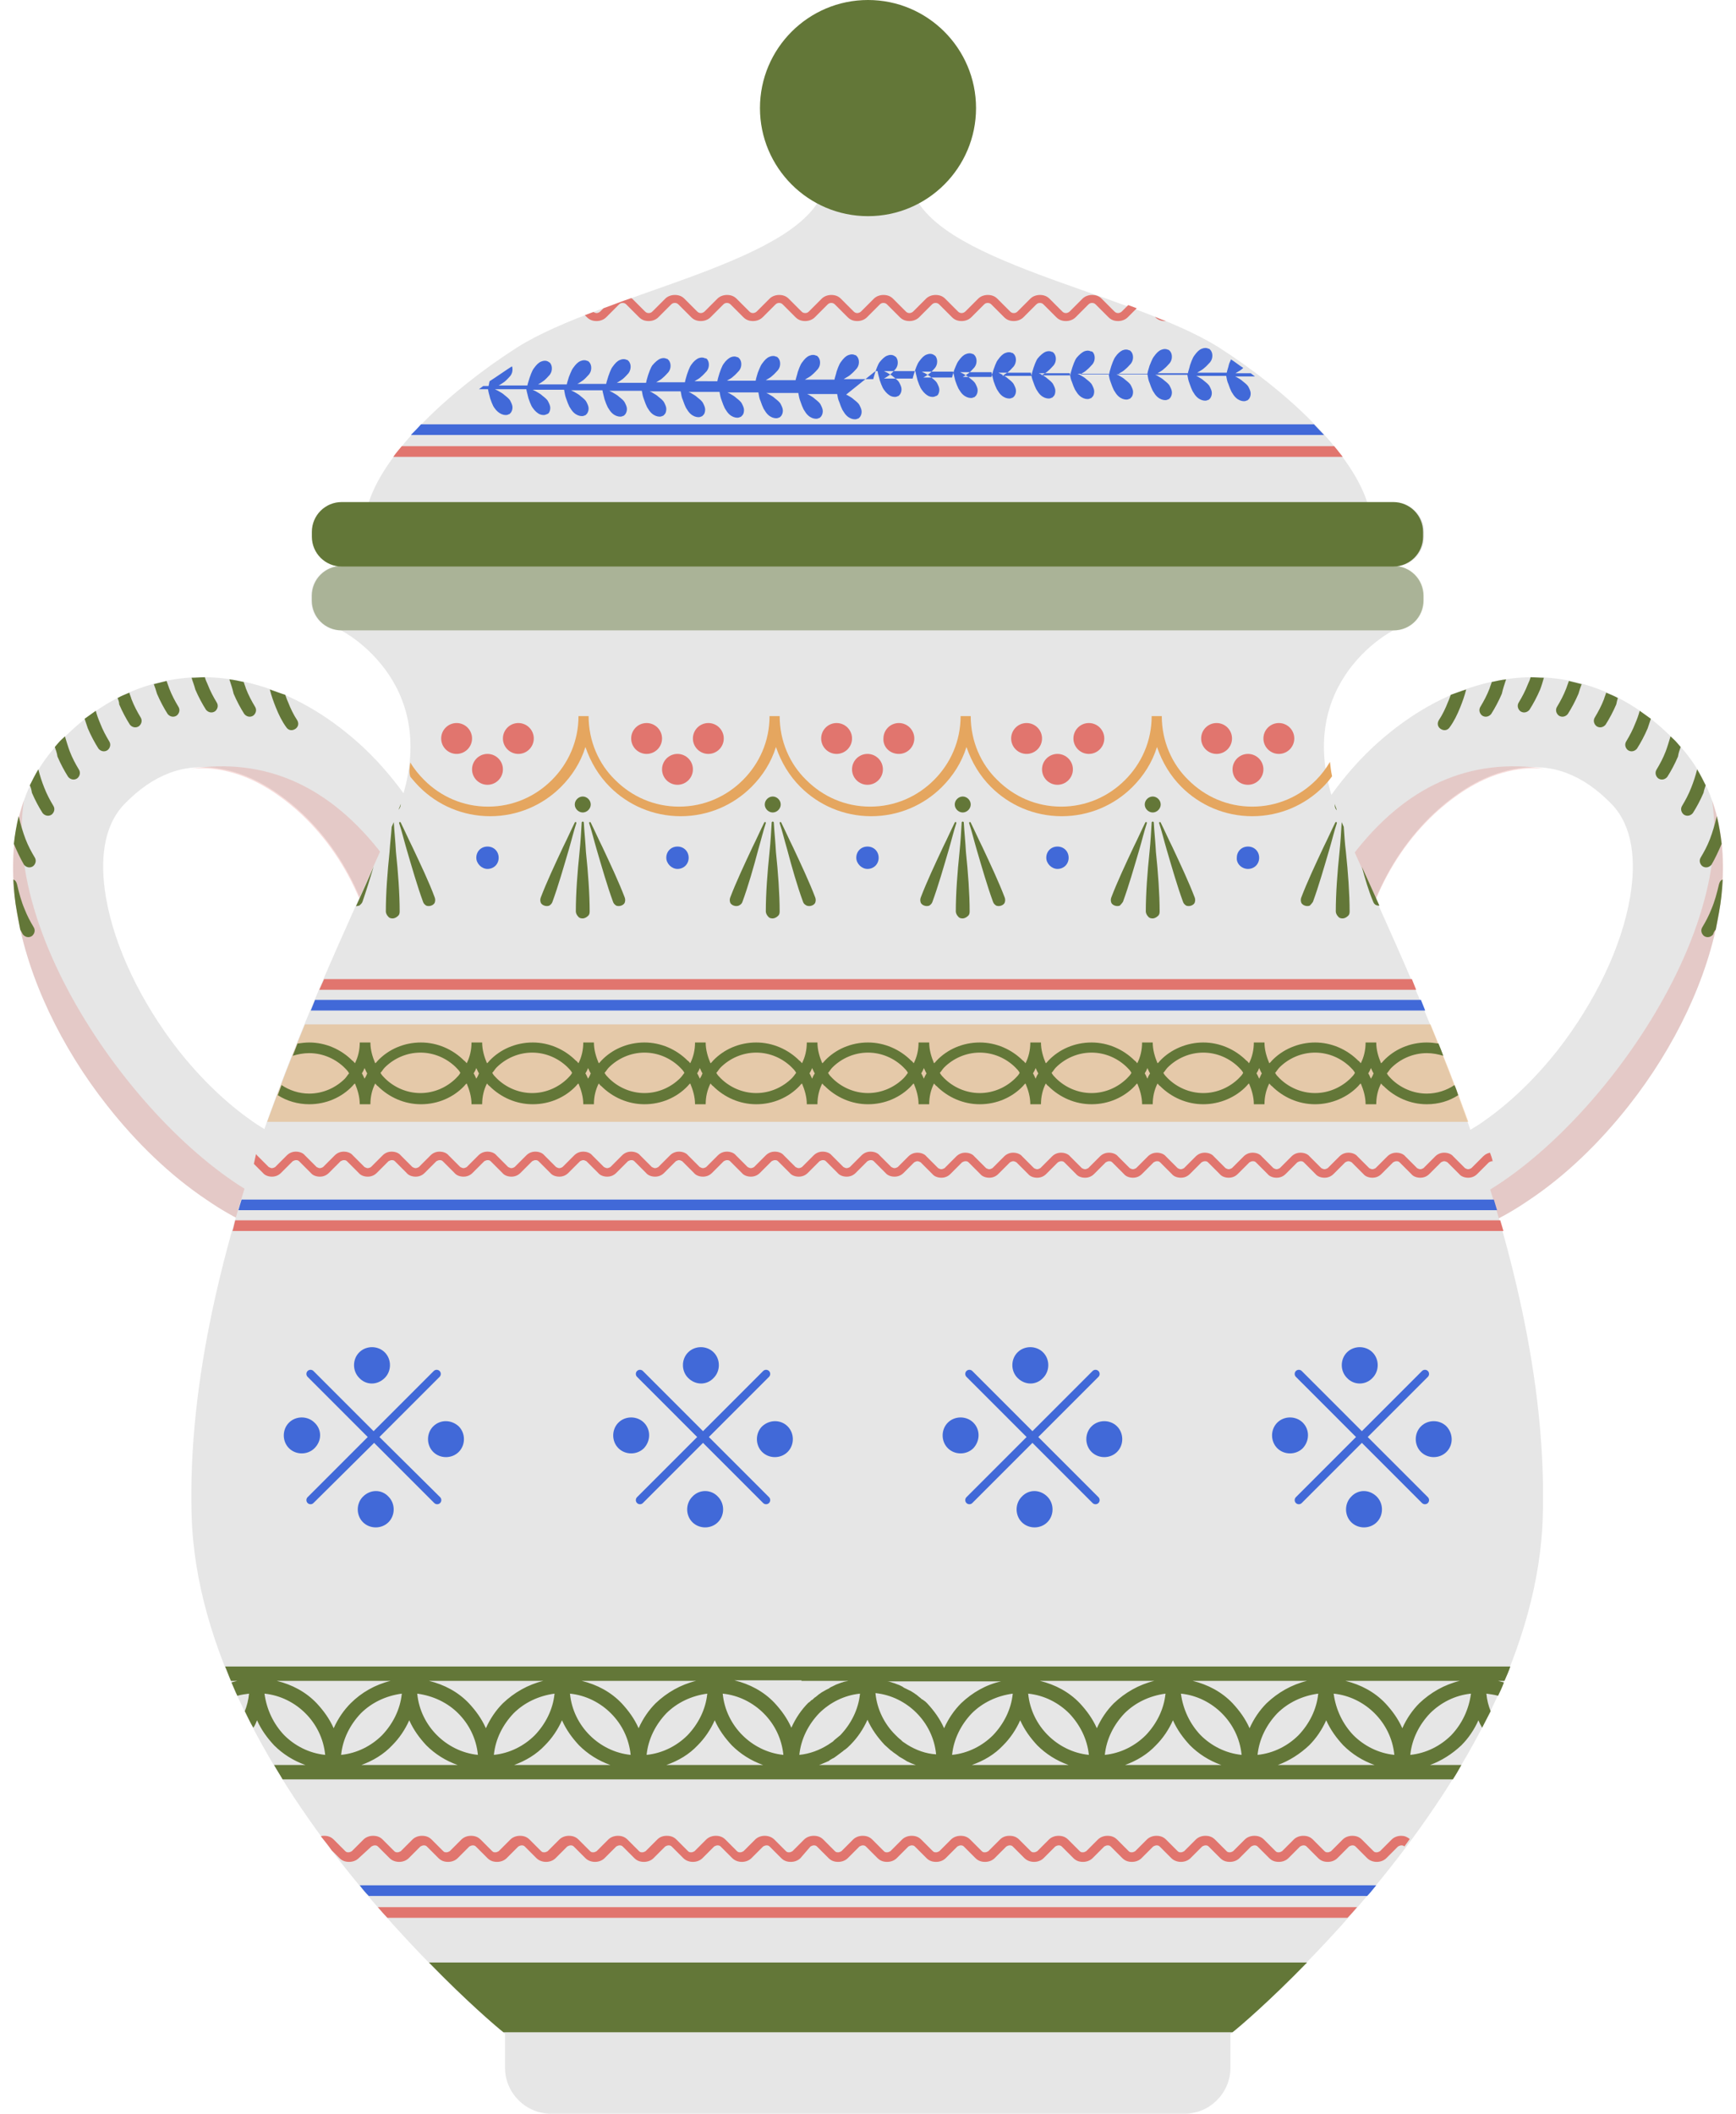 <?xml version="1.0" encoding="UTF-8"?><svg xmlns="http://www.w3.org/2000/svg" xmlns:xlink="http://www.w3.org/1999/xlink" height="397.0" preserveAspectRatio="xMidYMid meet" version="1.0" viewBox="-2.4 0.0 326.2 397.0" width="326.2" zoomAndPan="magnify"><g id="change1_1"><path clip-rule="evenodd" d="M268.7,232.9c5.6-1.4,11.1-4,16.2-7.5c6.9-4.6,13.3-10.8,18.8-17.8c8.6-10.9,14.9-24,16.9-36.2 c2-12.1,0-23.5-7.8-31.8c-4.6-4.9-9.6-8.2-14.9-10.2c-7.7-2.9-15.5-2.8-22.9-0.6c-7.1,2.1-13.7,6.2-19.5,11.6 c-3.3,3.1-6.2,6.6-8.8,10.4c-0.3,0.1,7.7,14.4,9.4,18c2.5-6.1,6.3-11.7,11-16.1c3.9-3.6,8.2-6.4,12.7-7.7c4.1-1.2,8.3-1.3,12.2,0.2 c2.9,1.1,5.7,3,8.5,5.9c3.8,4,4.6,10.3,3.4,17.4c-1.6,9.4-6.6,19.7-13.5,28.6c-4.4,5.6-9.5,10.5-14.9,14.1c-1.9,1.2-3.7,2.3-5.6,3.2 C269.5,224,268.3,232.2,268.7,232.9L268.7,232.9z M52.7,232.9c-5.6-1.4-11.1-4-16.2-7.5c-6.9-4.6-13.3-10.8-18.8-17.8 c-8.6-10.9-14.9-24-16.9-36.2c-2-12.1,0-23.5,7.8-31.8c4.6-4.9,9.6-8.2,14.9-10.2c7.7-2.9,15.5-2.8,22.9-0.6 c7.1,2.1,13.7,6.2,19.5,11.6c3.3,3.1,6.2,6.6,8.8,10.4c0.3,0.1-7.7,14.4-9.4,18c-2.5-6.1-6.3-11.7-11-16.1 c-3.9-3.6-8.2-6.4-12.7-7.7c-4.1-1.2-8.3-1.3-12.2,0.2c-2.9,1.1-5.7,3-8.5,5.9c-3.8,4-4.6,10.3-3.4,17.4c1.6,9.4,6.6,19.7,13.5,28.6 c4.4,5.6,9.5,10.5,14.9,14.1c1.9,1.2,3.7,2.3,5.6,3.2C51.8,224,53.1,232.2,52.7,232.9L52.7,232.9z M259.5,94.3h-5 c-3.2-9.7-15.3-21-27.8-29c-16.6-10.5-54.8-16.1-57.9-30.5c-3.1-14.4-8.1-14.6-8.1-14.6s-5,0.2-8.1,14.6 c-3.1,14.4-41.3,20-57.9,30.5c-12.5,8-24.6,19.3-27.8,29h-5c-3.1,0-5.6,2.5-5.6,5.6v0.9c0,3.1,2.5,5.6,5.6,5.6h197.7 c3.1,0,5.6-2.5,5.6-5.6v-0.9C265.2,96.8,262.6,94.3,259.5,94.3L259.5,94.3z" fill="#e6e6e6" fill-rule="evenodd"/></g><g id="change2_1"><path clip-rule="evenodd" d="M251.7,160.7c1.8,3.4,3.6,6.8,4.4,8.3c2.5-6.1,6.3-11.7,11-16.1c3.9-3.6,8.2-6.4,12.7-7.7 c2.7-0.8,5.5-1.1,8.2-0.8C273.7,142.2,261.6,147.7,251.7,160.7L251.7,160.7z M268.7,232.9c5.6-1.4,11.1-4,16.2-7.5 c6.9-4.6,13.3-10.8,18.8-17.8c8.6-10.9,14.9-24,16.9-36.2c1.3-7.5,1-14.7-1.3-21.1c4.5,29.1-28.3,70.4-50.4,77.2 C268.7,230.5,268.5,232.5,268.7,232.9L268.7,232.9z M289.6,144.6L289.6,144.6L289.6,144.6L289.6,144.6z M69.6,160.7 c-1.8,3.4-3.6,6.8-4.4,8.3c-2.5-6.1-6.3-11.7-11-16.1c-3.9-3.6-8.2-6.4-12.7-7.7c-2.7-0.8-5.5-1.1-8.2-0.8 C47.6,142.2,59.7,147.7,69.6,160.7L69.6,160.7z M52.7,232.9c-5.6-1.4-11.1-4-16.2-7.5c-6.9-4.6-13.3-10.8-18.8-17.8 c-8.6-10.9-14.9-24-16.9-36.2c-1.3-7.5-1-14.7,1.3-21.1c-4.5,29.1,28.3,70.4,50.4,77.2C52.7,230.5,52.8,232.5,52.7,232.9L52.7,232.9 z M31.7,144.6L31.7,144.6L31.7,144.6L31.7,144.6z" fill="#e1756e" fill-opacity=".251" fill-rule="evenodd"/></g><g id="change1_2"><path clip-rule="evenodd" d="M228.8,382v6.4c0,4.7-3.9,8.6-8.6,8.6H101.1c-4.7,0-8.6-3.9-8.6-8.6V382c0,0-57.5-46.9-58.9-97.5 c-1.4-50.6,27.5-105.6,38.1-130.7c10.6-25-10-35.4-10-35.4c-3.1,0-5.6-2.5-5.6-5.6v-0.9c0-3.1,2.5-5.6,5.6-5.6h197.7 c3.1,0,5.6,2.5,5.6,5.6v0.9c0,3.1-2.5,5.6-5.6,5.6c0,0-20.6,10.4-10,35.4c10.6,25,39.5,80.1,38.1,130.7 C286.3,335,228.9,381.9,228.8,382L228.8,382z" fill="#e6e6e6" fill-rule="evenodd"/></g><g id="change3_1"><path clip-rule="evenodd" d="M61.8,118.4c-3.1,0-5.6-2.5-5.6-5.6v-0.9c0-3.1,2.5-5.6,5.6-5.6h197.7c3.1,0,5.6,2.5,5.6,5.6v0.9 c0,3.1-2.5,5.6-5.6,5.6H61.8z" fill="#637738" fill-opacity=".451" fill-rule="evenodd"/></g><g id="change4_1"><path d="M74.7,143.2c0.7,1.2,1.6,2.3,2.6,3.3c3.1,3.1,7.3,5,12,5c4.7,0,8.9-1.9,12-5c3.1-3.1,5-7.3,5-12h1.9 c0,4.7,1.9,9,5,12c3.1,3.1,7.3,5,12,5c4.7,0,8.9-1.9,12-5c3.1-3.1,5-7.3,5-12h1.9c0,4.7,1.9,9,5,12c3.1,3.1,7.3,5,12,5 c4.7,0,8.9-1.9,12-5c3.1-3.1,5-7.3,5-12h1.9c0,4.7,1.9,9,5,12c3.1,3.1,7.3,5,12,5c4.7,0,8.9-1.9,12-5c3.1-3.1,5-7.3,5-12h1.9 c0,4.7,1.9,9,5,12c3.1,3.1,7.3,5,12,5c4.7,0,8.9-1.9,12-5c1-1,1.9-2.2,2.6-3.4c0.1,0.9,0.2,1.8,0.4,2.7c-0.5,0.7-1.1,1.4-1.7,2 c-3.4,3.4-8.1,5.5-13.3,5.5c-5.2,0-9.9-2.1-13.3-5.5c-2.1-2.1-3.6-4.6-4.6-7.5c-0.9,2.9-2.5,5.4-4.6,7.5c-3.4,3.4-8.1,5.5-13.3,5.5 c-5.2,0-9.9-2.1-13.3-5.5c-2.1-2.1-3.6-4.6-4.6-7.5c-0.9,2.9-2.5,5.4-4.6,7.5c-3.4,3.4-8.1,5.5-13.3,5.5c-5.2,0-9.9-2.1-13.3-5.5 c-2.1-2.1-3.6-4.6-4.6-7.5c-0.9,2.9-2.5,5.4-4.6,7.5c-3.4,3.4-8.1,5.5-13.3,5.5c-5.2,0-9.9-2.1-13.3-5.5c-2.1-2.1-3.6-4.6-4.6-7.5 c-0.9,2.9-2.5,5.4-4.6,7.5c-3.4,3.4-8.1,5.5-13.3,5.5c-5.2,0-9.9-2.1-13.3-5.5c-0.6-0.6-1.2-1.3-1.7-1.9 C74.4,145,74.6,144.1,74.7,143.2L74.7,143.2z" fill="#e5a65f"/></g><g id="change4_2"><path clip-rule="evenodd" d="M47.8,210.7h225.7c-2.3-6.4-4.7-12.5-7.1-18.3H54.9C52.5,198.2,50.1,204.4,47.8,210.7z" fill="#e5a65f" fill-opacity=".451" fill-rule="evenodd"/></g><g id="change2_2"><path d="M109.1,58.6c0.2,0.1,0.4,0.2,0.6,0.2c0.2,0,0.5-0.1,0.7-0.3l0.6-0.6c1.7-0.6,3.4-1.3,5.2-1.9l0.2,0.1l2.4,2.4 c0.2,0.2,0.4,0.3,0.7,0.3c0.3,0,0.5-0.1,0.7-0.3l2.4-2.4c0.5-0.5,1.2-0.7,1.8-0.7c0.7,0,1.3,0.2,1.8,0.7l2.4,2.4 c0.2,0.2,0.4,0.3,0.7,0.3c0.2,0,0.5-0.1,0.7-0.3l2.4-2.4c0.5-0.5,1.2-0.7,1.8-0.7c0.7,0,1.3,0.2,1.8,0.7l2.4,2.4 c0.2,0.2,0.4,0.3,0.7,0.3c0.2,0,0.5-0.1,0.7-0.3l2.4-2.4c0.5-0.5,1.2-0.7,1.8-0.7c0.7,0,1.3,0.2,1.8,0.7l2.4,2.4 c0.2,0.2,0.4,0.3,0.7,0.3c0.3,0,0.5-0.1,0.7-0.3l2.4-2.4c0.5-0.5,1.2-0.7,1.8-0.7c0.7,0,1.3,0.2,1.8,0.7l2.4,2.4 c0.2,0.2,0.4,0.3,0.7,0.3c0.2,0,0.5-0.1,0.7-0.3l2.4-2.4c0.5-0.5,1.2-0.7,1.8-0.7c0.7,0,1.3,0.2,1.8,0.7l2.4,2.4 c0.2,0.2,0.4,0.3,0.7,0.3c0.2,0,0.5-0.1,0.7-0.3l2.4-2.4c0.5-0.5,1.2-0.7,1.8-0.7c0.7,0,1.3,0.2,1.8,0.7l2.4,2.4 c0.2,0.2,0.4,0.3,0.7,0.3c0.2,0,0.5-0.1,0.7-0.3l2.4-2.4c0.5-0.5,1.2-0.7,1.8-0.7c0.7,0,1.3,0.2,1.8,0.7l2.4,2.4 c0.2,0.2,0.4,0.3,0.7,0.3c0.3,0,0.5-0.1,0.7-0.3l2.4-2.4c0.5-0.5,1.2-0.7,1.8-0.7c0.7,0,1.3,0.2,1.8,0.7l2.4,2.4 c0.2,0.2,0.4,0.3,0.7,0.3c0.2,0,0.5-0.1,0.7-0.3l2.4-2.4c0.5-0.5,1.2-0.7,1.8-0.7c0.7,0,1.3,0.2,1.8,0.7l2.4,2.4 c0.2,0.2,0.4,0.3,0.7,0.3c0.2,0,0.5-0.1,0.7-0.3l1.2-1.2l1.6,0.6l-1.7,1.7c-0.5,0.5-1.2,0.7-1.8,0.7c-0.7,0-1.3-0.2-1.8-0.7 l-2.4-2.4c-0.2-0.2-0.4-0.3-0.7-0.3c-0.3,0-0.5,0.1-0.7,0.3l-2.4,2.4c-0.5,0.5-1.2,0.7-1.8,0.7c-0.7,0-1.3-0.2-1.8-0.7l-2.4-2.4 c-0.2-0.2-0.4-0.3-0.7-0.3c-0.3,0-0.5,0.1-0.7,0.3l-2.4,2.4c-0.5,0.5-1.2,0.7-1.8,0.7c-0.7,0-1.3-0.2-1.8-0.7l-2.4-2.4 c-0.2-0.2-0.4-0.3-0.7-0.3c-0.3,0-0.5,0.1-0.7,0.3l-2.4,2.4c-0.5,0.5-1.2,0.7-1.8,0.7c-0.7,0-1.3-0.2-1.8-0.7l-2.4-2.4 c-0.2-0.2-0.4-0.3-0.7-0.3c-0.3,0-0.5,0.1-0.7,0.3l-2.4,2.4c-0.5,0.5-1.2,0.7-1.8,0.7c-0.7,0-1.3-0.2-1.8-0.7l-2.4-2.4 c-0.2-0.2-0.4-0.3-0.7-0.3c-0.3,0-0.5,0.1-0.7,0.3l-2.4,2.4c-0.5,0.5-1.2,0.7-1.8,0.7c-0.7,0-1.3-0.2-1.8-0.7l-2.4-2.4 c-0.2-0.2-0.4-0.3-0.7-0.3s-0.5,0.1-0.7,0.3l-2.4,2.4c-0.5,0.5-1.2,0.7-1.8,0.7c-0.7,0-1.3-0.2-1.8-0.7l-2.4-2.4 c-0.2-0.2-0.4-0.3-0.7-0.3c-0.3,0-0.5,0.1-0.7,0.3l-2.4,2.4c-0.5,0.5-1.2,0.7-1.8,0.7c-0.7,0-1.3-0.2-1.8-0.7l-2.4-2.4 c-0.2-0.2-0.4-0.3-0.7-0.3c-0.3,0-0.5,0.1-0.7,0.3l-2.4,2.4c-0.5,0.5-1.2,0.7-1.8,0.7c-0.7,0-1.3-0.2-1.8-0.7l-2.4-2.4 c-0.2-0.2-0.4-0.3-0.7-0.3c-0.3,0-0.5,0.1-0.7,0.3l-2.4,2.4c-0.5,0.5-1.2,0.7-1.8,0.7c-0.7,0-1.3-0.2-1.8-0.7l-2.4-2.4 c-0.2-0.2-0.4-0.3-0.7-0.3c-0.3,0-0.5,0.1-0.7,0.3l-2.4,2.4c-0.5,0.5-1.2,0.7-1.8,0.7c-0.7,0-1.3-0.2-1.8-0.7l-0.4-0.4L109.1,58.6 L109.1,58.6z M216.7,60.3l-0.2,0c-0.7,0-1.3-0.2-1.8-0.7l-0.1-0.1C215.3,59.8,216,60.1,216.7,60.3z M73.1,83.8h175.2 c0.6,0.7,1.1,1.4,1.6,2H71.5C72,85.1,72.5,84.5,73.1,83.8L73.1,83.8z M68.6,358.2h184c-0.6,0.7-1.2,1.4-1.8,2H70.4 C69.8,359.6,69.2,358.9,68.6,358.2z M57.9,344.9c0.2-0.1,0.4-0.1,0.6-0.1c0.7,0,1.3,0.2,1.8,0.7l2.2,2.2c0.2,0.2,0.4,0.2,0.6,0.2 c0.2,0,0.4-0.1,0.6-0.2l2.2-2.2c0.5-0.5,1.2-0.7,1.8-0.7c0.7,0,1.3,0.2,1.8,0.7l2.2,2.2c0.2,0.2,0.4,0.2,0.6,0.2 c0.2,0,0.4-0.1,0.6-0.2l2.2-2.2c0.5-0.5,1.2-0.7,1.8-0.7c0.7,0,1.3,0.2,1.8,0.7l2.2,2.2c0.2,0.2,0.4,0.2,0.6,0.2 c0.2,0,0.4-0.1,0.6-0.2l2.2-2.2c0.5-0.5,1.2-0.7,1.8-0.7c0.7,0,1.3,0.2,1.8,0.7l2.2,2.2c0.2,0.2,0.4,0.2,0.6,0.2 c0.2,0,0.4-0.1,0.6-0.2l2.2-2.2c0.5-0.5,1.2-0.7,1.8-0.7c0.7,0,1.3,0.2,1.8,0.7l2.2,2.2c0.2,0.2,0.4,0.2,0.6,0.2 c0.2,0,0.4-0.1,0.6-0.2l2.2-2.2c0.5-0.5,1.2-0.7,1.8-0.7c0.7,0,1.3,0.2,1.8,0.7l2.2,2.2c0.2,0.2,0.4,0.2,0.6,0.2 c0.2,0,0.4-0.1,0.6-0.2l2.2-2.2c0.5-0.5,1.2-0.7,1.8-0.7c0.7,0,1.3,0.2,1.8,0.7l2.2,2.2c0.2,0.2,0.4,0.2,0.6,0.2 c0.2,0,0.4-0.1,0.6-0.2l2.2-2.2c0.5-0.5,1.1-0.7,1.8-0.7c0.7,0,1.3,0.2,1.8,0.7l2.2,2.2c0.2,0.2,0.4,0.2,0.6,0.2 c0.2,0,0.4-0.1,0.6-0.2l2.2-2.2c0.5-0.5,1.2-0.7,1.8-0.7c0.7,0,1.3,0.2,1.8,0.7l2.2,2.2c0.2,0.2,0.4,0.2,0.6,0.2 c0.2,0,0.4-0.1,0.6-0.2l2.2-2.2c0.5-0.5,1.2-0.7,1.8-0.7s1.3,0.2,1.8,0.7l2.2,2.2c0.2,0.2,0.4,0.2,0.6,0.2c0.2,0,0.4-0.1,0.6-0.2 l2.2-2.2c0.5-0.5,1.2-0.7,1.8-0.7c0.7,0,1.3,0.2,1.8,0.7l2.2,2.2c0.2,0.2,0.4,0.2,0.6,0.2c0.2,0,0.4-0.1,0.6-0.2l2.2-2.2 c0.5-0.5,1.2-0.7,1.8-0.7c0.7,0,1.3,0.2,1.8,0.7l2.2,2.2c0.2,0.2,0.4,0.2,0.6,0.2c0.2,0,0.4-0.1,0.6-0.2l1.1-1.1l0,0l0,0l0,0l0,0 l1.1-1.1c0.5-0.5,1.2-0.7,1.8-0.7c0.7,0,1.3,0.2,1.8,0.7l2.2,2.2c0.2,0.2,0.4,0.2,0.6,0.2c0.2,0,0.4-0.1,0.6-0.2l2.2-2.2 c0.5-0.5,1.2-0.7,1.8-0.7c0.7,0,1.3,0.2,1.8,0.7l2.2,2.2c0.2,0.2,0.4,0.2,0.6,0.2c0.2,0,0.4-0.1,0.6-0.2l2.2-2.2 c0.5-0.5,1.1-0.7,1.8-0.7c0.7,0,1.3,0.2,1.8,0.7l2.2,2.2c0.2,0.2,0.4,0.2,0.6,0.2c0.2,0,0.4-0.1,0.6-0.2l2.2-2.2 c0.5-0.5,1.2-0.7,1.8-0.7c0.7,0,1.3,0.2,1.8,0.7l2.2,2.2c0.2,0.2,0.4,0.2,0.6,0.2c0.2,0,0.4-0.1,0.6-0.2l2.2-2.2 c0.5-0.5,1.2-0.7,1.8-0.7c0.7,0,1.3,0.2,1.8,0.7l2.2,2.2c0.2,0.2,0.4,0.2,0.6,0.2c0.2,0,0.4-0.1,0.6-0.2l2.2-2.2 c0.5-0.5,1.2-0.7,1.8-0.7c0.7,0,1.3,0.2,1.8,0.7l2.2,2.2c0.2,0.2,0.4,0.2,0.6,0.2c0.2,0,0.4-0.1,0.6-0.2l2.2-2.2 c0.5-0.5,1.2-0.7,1.8-0.7c0.7,0,1.3,0.2,1.8,0.7l2.2,2.2c0.2,0.2,0.4,0.2,0.6,0.2c0.2,0,0.4-0.1,0.6-0.2l2.2-2.2 c0.5-0.5,1.2-0.7,1.8-0.7c0.7,0,1.3,0.2,1.8,0.7l2.2,2.2c0.2,0.2,0.4,0.2,0.6,0.2c0.2,0,0.4-0.1,0.6-0.2l2.2-2.2 c0.5-0.5,1.2-0.7,1.8-0.7c0.7,0,1.3,0.2,1.8,0.7l2.2,2.2c0.2,0.2,0.4,0.2,0.6,0.2c0.2,0,0.4-0.1,0.6-0.2l2.2-2.2 c0.5-0.5,1.2-0.7,1.8-0.7c0.7,0,1.3,0.2,1.8,0.7l2.2,2.2c0.2,0.2,0.4,0.2,0.6,0.2c0.2,0,0.4-0.1,0.6-0.2l2.2-2.2 c0.5-0.5,1.2-0.7,1.8-0.7c0.6,0,1.1,0.2,1.6,0.6l-1,1.4c-0.2-0.2-0.4-0.2-0.6-0.2c-0.2,0-0.4,0.1-0.6,0.2l-2.2,2.2 c-0.5,0.5-1.2,0.7-1.8,0.7c-0.6,0-1.3-0.2-1.8-0.7l-2.2-2.2c-0.2-0.2-0.4-0.2-0.6-0.2c-0.2,0-0.4,0.1-0.6,0.2l-2.2,2.2 c-0.5,0.5-1.2,0.7-1.8,0.7c-0.7,0-1.3-0.2-1.8-0.7l-2.2-2.2c-0.2-0.2-0.4-0.2-0.6-0.2c-0.2,0-0.4,0.1-0.6,0.2l-2.2,2.2 c-0.5,0.5-1.2,0.7-1.8,0.7c-0.7,0-1.3-0.2-1.8-0.7l-2.2-2.2c-0.2-0.2-0.4-0.2-0.6-0.2c-0.2,0-0.4,0.1-0.6,0.2l-2.2,2.2 c-0.5,0.5-1.2,0.7-1.8,0.7c-0.7,0-1.3-0.2-1.8-0.7l-2.2-2.2c-0.2-0.2-0.4-0.2-0.6-0.2c-0.2,0-0.4,0.1-0.6,0.2l-2.2,2.2 c-0.5,0.5-1.2,0.7-1.8,0.7c-0.6,0-1.3-0.2-1.8-0.7l-2.2-2.2c-0.2-0.2-0.4-0.2-0.6-0.2c-0.2,0-0.4,0.1-0.6,0.2l-2.2,2.2 c-0.5,0.5-1.2,0.7-1.8,0.7c-0.7,0-1.3-0.2-1.8-0.7l-2.2-2.2c-0.2-0.2-0.4-0.2-0.6-0.2c-0.2,0-0.4,0.1-0.6,0.2l-2.2,2.2 c-0.5,0.5-1.2,0.7-1.8,0.7c-0.7,0-1.3-0.2-1.8-0.7l-2.2-2.2c-0.2-0.2-0.4-0.2-0.6-0.2c-0.2,0-0.4,0.1-0.6,0.2l-2.2,2.2 c-0.5,0.5-1.2,0.7-1.8,0.7c-0.6,0-1.3-0.2-1.8-0.7l-2.2-2.2c-0.2-0.2-0.4-0.2-0.6-0.2c-0.2,0-0.4,0.1-0.6,0.2l-2.2,2.2 c-0.5,0.5-1.2,0.7-1.8,0.7c-0.7,0-1.3-0.2-1.8-0.7l-2.2-2.2c-0.2-0.2-0.4-0.2-0.6-0.2c-0.2,0-0.4,0.1-0.6,0.2l-2.2,2.2 c-0.5,0.5-1.2,0.7-1.8,0.7c-0.7,0-1.3-0.2-1.8-0.7l-2.2-2.2c-0.2-0.2-0.4-0.2-0.6-0.2c-0.2,0-0.4,0.1-0.6,0.2l-1.1,1.1l0,0l0,0l0,0 l0,0l-1.1,1.1c-0.5,0.5-1.2,0.7-1.8,0.7c-0.7,0-1.3-0.2-1.8-0.7l-2.2-2.2c-0.2-0.2-0.4-0.2-0.6-0.2c-0.2,0-0.4,0.1-0.6,0.2l-2.2,2.2 c-0.5,0.5-1.2,0.7-1.8,0.7c-0.7,0-1.3-0.2-1.8-0.7l-2.2-2.2c-0.2-0.2-0.4-0.2-0.6-0.2c-0.2,0-0.4,0.1-0.6,0.2L148,349 c-0.5,0.5-1.2,0.7-1.8,0.7c-0.7,0-1.3-0.2-1.8-0.7l-2.2-2.2c-0.2-0.2-0.4-0.2-0.6-0.2c-0.2,0-0.4,0.1-0.6,0.2l-2.2,2.2 c-0.5,0.5-1.2,0.7-1.8,0.7c-0.6,0-1.3-0.2-1.8-0.7l-2.2-2.2c-0.2-0.2-0.4-0.2-0.6-0.2c-0.2,0-0.4,0.1-0.6,0.2l-2.2,2.2 c-0.5,0.5-1.2,0.7-1.8,0.7c-0.6,0-1.3-0.2-1.8-0.7l-2.2-2.2c-0.2-0.2-0.4-0.2-0.6-0.2c-0.2,0-0.4,0.1-0.6,0.2l-2.2,2.2 c-0.5,0.5-1.2,0.7-1.8,0.7c-0.7,0-1.3-0.2-1.8-0.7l-2.2-2.2c-0.2-0.2-0.4-0.2-0.6-0.2c-0.2,0-0.4,0.1-0.6,0.2l-2.2,2.2 c-0.5,0.5-1.2,0.7-1.8,0.7c-0.6,0-1.3-0.2-1.8-0.7l-2.2-2.2c-0.2-0.2-0.4-0.2-0.6-0.2c-0.2,0-0.4,0.1-0.6,0.2l-2.2,2.2 c-0.5,0.5-1.2,0.7-1.8,0.7s-1.3-0.2-1.8-0.7l-2.2-2.2c-0.2-0.2-0.4-0.2-0.6-0.2c-0.2,0-0.4,0.1-0.6,0.2l-2.2,2.2 c-0.5,0.5-1.2,0.7-1.8,0.7c-0.7,0-1.3-0.2-1.8-0.7l-2.2-2.2c-0.2-0.2-0.4-0.2-0.6-0.2c-0.2,0-0.4,0.1-0.6,0.2l-2.2,2.2 c-0.5,0.5-1.2,0.7-1.8,0.7c-0.7,0-1.3-0.2-1.8-0.7l-2.2-2.2c-0.2-0.2-0.4-0.2-0.6-0.2c-0.2,0-0.4,0.1-0.6,0.2l-2.2,2.2 c-0.5,0.5-1.2,0.7-1.8,0.7c-0.6,0-1.3-0.2-1.8-0.7l-2.2-2.2c-0.2-0.2-0.4-0.2-0.6-0.2c-0.2,0-0.4,0.1-0.6,0.2L65,349 c-0.5,0.5-1.2,0.7-1.8,0.7c-0.7,0-1.3-0.2-1.8-0.7l-1.5-1.5C59.3,346.6,58.6,345.8,57.9,344.9L57.9,344.9z M160.6,147.4 c1.6,0,2.9-1.3,2.9-2.9s-1.3-2.9-2.9-2.9c-1.6,0-2.9,1.3-2.9,2.9S159,147.4,160.6,147.4z M154.8,141.6c1.6,0,2.9-1.3,2.9-2.9 c0-1.6-1.3-2.9-2.9-2.9c-1.6,0-2.9,1.3-2.9,2.9C151.9,140.3,153.2,141.6,154.8,141.6z M166.5,141.6c1.6,0,2.9-1.3,2.9-2.9 c0-1.6-1.3-2.9-2.9-2.9c-1.6,0-2.9,1.3-2.9,2.9C163.5,140.3,164.8,141.6,166.5,141.6z M124.9,147.4c1.6,0,2.9-1.3,2.9-2.9 s-1.3-2.9-2.9-2.9c-1.6,0-2.9,1.3-2.9,2.9S123.3,147.4,124.9,147.4z M119.1,141.6c1.6,0,2.9-1.3,2.9-2.9c0-1.6-1.3-2.9-2.9-2.9 c-1.6,0-2.9,1.3-2.9,2.9C116.2,140.3,117.5,141.6,119.1,141.6z M130.7,141.6c1.6,0,2.9-1.3,2.9-2.9c0-1.6-1.3-2.9-2.9-2.9 c-1.6,0-2.9,1.3-2.9,2.9C127.8,140.3,129.1,141.6,130.7,141.6z M232.1,147.4c1.6,0,2.9-1.3,2.9-2.9s-1.3-2.9-2.9-2.9 c-1.6,0-2.9,1.3-2.9,2.9S230.4,147.4,232.1,147.4z M226.2,141.6c1.6,0,2.9-1.3,2.9-2.9c0-1.6-1.3-2.9-2.9-2.9 c-1.6,0-2.9,1.3-2.9,2.9C223.3,140.3,224.6,141.6,226.2,141.6z M237.9,141.6c1.6,0,2.9-1.3,2.9-2.9c0-1.6-1.3-2.9-2.9-2.9 c-1.6,0-2.9,1.3-2.9,2.9C235,140.3,236.3,141.6,237.9,141.6z M89.2,147.4c1.6,0,2.9-1.3,2.9-2.9s-1.3-2.9-2.9-2.9 c-1.6,0-2.9,1.3-2.9,2.9S87.6,147.4,89.2,147.4z M83.4,141.6c1.6,0,2.9-1.3,2.9-2.9c0-1.6-1.3-2.9-2.9-2.9c-1.6,0-2.9,1.3-2.9,2.9 C80.5,140.3,81.8,141.6,83.4,141.6z M95,141.6c1.6,0,2.9-1.3,2.9-2.9c0-1.6-1.3-2.9-2.9-2.9c-1.6,0-2.9,1.3-2.9,2.9 C92.1,140.3,93.4,141.6,95,141.6z M196.3,147.4c1.6,0,2.9-1.3,2.9-2.9s-1.3-2.9-2.9-2.9c-1.6,0-2.9,1.3-2.9,2.9 S194.7,147.4,196.3,147.4z M190.5,141.6c1.6,0,2.9-1.3,2.9-2.9c0-1.6-1.3-2.9-2.9-2.9c-1.6,0-2.9,1.3-2.9,2.9 C187.6,140.3,188.9,141.6,190.5,141.6z M202.2,141.6c1.6,0,2.9-1.3,2.9-2.9c0-1.6-1.3-2.9-2.9-2.9c-1.6,0-2.9,1.3-2.9,2.9 C199.3,140.3,200.6,141.6,202.2,141.6z M41.8,229.2h237.7c0.2,0.7,0.4,1.3,0.6,2H41.3C41.5,230.6,41.6,229.9,41.8,229.2z M45.7,216.8c0.1,0,0.1,0.1,0.2,0.2l2.2,2.2c0.2,0.1,0.4,0.2,0.6,0.2c0.2,0,0.4-0.1,0.6-0.2l2.2-2.2c0.5-0.5,1.1-0.7,1.7-0.7 c0.6,0,1.3,0.2,1.7,0.7l2.2,2.2c0.2,0.1,0.4,0.2,0.6,0.2c0.2,0,0.4-0.1,0.6-0.2l2.2-2.2c0.5-0.5,1.1-0.7,1.7-0.7 c0.6,0,1.3,0.2,1.7,0.7l2.2,2.2c0.2,0.1,0.4,0.2,0.6,0.2c0.2,0,0.4-0.1,0.6-0.2l2.2-2.2c0.5-0.5,1.1-0.7,1.7-0.7 c0.6,0,1.3,0.2,1.7,0.7l2.2,2.2c0.2,0.1,0.4,0.2,0.6,0.2c0.2,0,0.4-0.1,0.6-0.2l2.2-2.2c0.5-0.5,1.1-0.7,1.7-0.7 c0.6,0,1.3,0.2,1.7,0.7l2.2,2.2c0.2,0.1,0.4,0.2,0.6,0.2c0.2,0,0.4-0.1,0.6-0.2l2.2-2.2c0.5-0.5,1.1-0.7,1.7-0.7 c0.6,0,1.3,0.2,1.7,0.7l2.2,2.2c0.2,0.1,0.4,0.2,0.6,0.2c0.2,0,0.4-0.1,0.6-0.2l2.2-2.2c0.5-0.5,1.1-0.7,1.7-0.7 c0.6,0,1.3,0.2,1.7,0.7l2.2,2.2c0.2,0.1,0.4,0.2,0.6,0.2c0.2,0,0.4-0.1,0.6-0.2l2.2-2.2c0.5-0.5,1.1-0.7,1.7-0.7 c0.6,0,1.3,0.2,1.7,0.7l2.2,2.2c0.2,0.1,0.4,0.2,0.6,0.2c0.2,0,0.4-0.1,0.6-0.2l2.2-2.2c0.5-0.5,1.1-0.7,1.7-0.7 c0.6,0,1.3,0.2,1.7,0.7l2.2,2.2c0.2,0.1,0.4,0.2,0.6,0.2s0.4-0.1,0.6-0.2l2.2-2.2c0.5-0.5,1.1-0.7,1.7-0.7c0.6,0,1.3,0.2,1.7,0.7 l2.2,2.2c0.2,0.1,0.4,0.2,0.6,0.2c0.2,0,0.4-0.1,0.6-0.2l2.2-2.2c0.5-0.5,1.1-0.7,1.7-0.7c0.6,0,1.3,0.2,1.7,0.7l2.2,2.2 c0.2,0.1,0.4,0.2,0.6,0.2c0.2,0,0.4-0.1,0.6-0.2l2.2-2.2c0.5-0.5,1.1-0.7,1.7-0.7c0.6,0,1.3,0.2,1.7,0.7l2.2,2.2 c0.2,0.1,0.4,0.2,0.6,0.2c0.2,0,0.4-0.1,0.6-0.2l2.2-2.2c0.5-0.5,1.1-0.7,1.7-0.7c0.6,0,1.3,0.2,1.7,0.7l2.2,2.2 c0.2,0.1,0.4,0.2,0.6,0.2c0.2,0,0.4-0.1,0.6-0.2l2.2-2.2c0.5-0.5,1.1-0.7,1.7-0.7c0.6,0,1.3,0.2,1.7,0.7l2.2,2.2 c0.2,0.1,0.4,0.2,0.6,0.2s0.4-0.1,0.6-0.2l1-1l0,0l0,0l0,0l0,0l1-1c0.5-0.5,1.1-0.7,1.7-0.7c0.6,0,1.3,0.2,1.7,0.7l2.2,2.2 c0.2,0.1,0.4,0.2,0.6,0.2c0.2,0,0.4-0.1,0.6-0.2l2.2-2.2c0.5-0.5,1.1-0.7,1.7-0.7c0.6,0,1.3,0.2,1.7,0.7l2.2,2.2 c0.2,0.1,0.4,0.2,0.6,0.2c0.2,0,0.4-0.1,0.6-0.2l2.2-2.2c0.5-0.5,1.1-0.7,1.7-0.7c0.6,0,1.3,0.2,1.7,0.7l2.2,2.2 c0.2,0.1,0.4,0.2,0.6,0.2c0.2,0,0.4-0.1,0.6-0.2l2.2-2.2c0.5-0.5,1.1-0.7,1.7-0.7c0.6,0,1.3,0.2,1.7,0.7l2.2,2.2 c0.2,0.1,0.4,0.2,0.6,0.2c0.2,0,0.4-0.1,0.6-0.2l2.2-2.2c0.5-0.5,1.1-0.7,1.7-0.7c0.6,0,1.3,0.2,1.7,0.7l2.2,2.2 c0.2,0.1,0.4,0.2,0.6,0.2c0.2,0,0.4-0.1,0.6-0.2l2.2-2.2c0.5-0.5,1.1-0.7,1.7-0.7c0.6,0,1.3,0.2,1.7,0.7l2.2,2.2 c0.2,0.1,0.4,0.2,0.6,0.2c0.2,0,0.4-0.1,0.6-0.2l2.2-2.2c0.5-0.5,1.1-0.7,1.7-0.7c0.6,0,1.3,0.2,1.7,0.7l2.2,2.2 c0.2,0.1,0.4,0.2,0.6,0.2c0.2,0,0.4-0.1,0.6-0.2l2.2-2.2c0.5-0.5,1.1-0.7,1.7-0.7c0.6,0,1.3,0.2,1.7,0.7l2.2,2.2 c0.2,0.1,0.4,0.2,0.6,0.2c0.2,0,0.4-0.1,0.6-0.2l2.2-2.2c0.5-0.5,1.1-0.7,1.7-0.7c0.6,0,1.3,0.2,1.7,0.7l2.2,2.2 c0.2,0.1,0.4,0.2,0.6,0.2c0.2,0,0.4-0.1,0.6-0.2l2.2-2.2c0.5-0.5,1.1-0.7,1.7-0.7c0.6,0,1.3,0.2,1.7,0.7l2.2,2.2 c0.2,0.1,0.4,0.2,0.6,0.2c0.2,0,0.4-0.1,0.6-0.2l2.2-2.2c0.5-0.5,1.1-0.7,1.7-0.7c0.6,0,1.3,0.2,1.7,0.7l2.2,2.2 c0.2,0.1,0.4,0.2,0.6,0.2c0.2,0,0.4-0.1,0.6-0.2l2.2-2.2c0.5-0.5,1.1-0.7,1.7-0.7c0.6,0,1.3,0.2,1.7,0.7l2.2,2.2 c0.2,0.1,0.4,0.2,0.6,0.2c0.2,0,0.4-0.1,0.6-0.2l2.2-2.2c0.4-0.4,0.8-0.6,1.3-0.7c0.2,0.5,0.4,1.1,0.5,1.6l-0.1,0 c-0.2,0-0.4,0.1-0.6,0.2l-2.2,2.2c-0.5,0.5-1.1,0.7-1.7,0.7c-0.6,0-1.3-0.2-1.7-0.7l-2.2-2.2c-0.2-0.1-0.4-0.2-0.6-0.2 c-0.2,0-0.4,0.1-0.6,0.2l-2.2,2.2c-0.5,0.5-1.1,0.7-1.7,0.7c-0.6,0-1.3-0.2-1.7-0.7l-2.2-2.2c-0.2-0.2-0.4-0.2-0.6-0.2 c-0.2,0-0.4,0.1-0.6,0.2l-2.2,2.2c-0.5,0.5-1.1,0.7-1.7,0.7c-0.6,0-1.3-0.2-1.7-0.7l-2.2-2.2c-0.2-0.1-0.4-0.2-0.6-0.2 c-0.2,0-0.4,0.1-0.6,0.2l-2.2,2.2c-0.5,0.5-1.1,0.7-1.7,0.7c-0.6,0-1.3-0.2-1.7-0.7l-2.2-2.2c-0.2-0.2-0.4-0.2-0.6-0.2 c-0.2,0-0.4,0.1-0.6,0.2l-2.2,2.2c-0.5,0.5-1.1,0.7-1.7,0.7c-0.6,0-1.3-0.2-1.7-0.7l-2.2-2.2c-0.2-0.2-0.4-0.2-0.6-0.2 c-0.2,0-0.4,0.1-0.6,0.2l-2.2,2.2c-0.5,0.5-1.1,0.7-1.7,0.7c-0.6,0-1.3-0.2-1.7-0.7l-2.2-2.2c-0.2-0.2-0.4-0.2-0.6-0.2 c-0.2,0-0.4,0.1-0.6,0.2l-2.2,2.2c-0.5,0.5-1.1,0.7-1.7,0.7c-0.6,0-1.3-0.2-1.7-0.7l-2.2-2.2c-0.2-0.2-0.4-0.2-0.6-0.2 c-0.2,0-0.4,0.1-0.6,0.2l-2.2,2.2c-0.5,0.5-1.1,0.7-1.7,0.7c-0.6,0-1.3-0.2-1.7-0.7l-2.2-2.2c-0.2-0.2-0.4-0.2-0.6-0.2 c-0.2,0-0.4,0.1-0.6,0.2l-2.2,2.2c-0.5,0.5-1.1,0.7-1.7,0.7c-0.6,0-1.3-0.2-1.7-0.7l-2.2-2.2c-0.2-0.2-0.4-0.2-0.6-0.2 c-0.2,0-0.4,0.1-0.6,0.2l-2.2,2.2c-0.5,0.5-1.1,0.7-1.7,0.7c-0.6,0-1.3-0.2-1.7-0.7l-2.2-2.2c-0.2-0.1-0.4-0.2-0.6-0.2 c-0.2,0-0.4,0.1-0.6,0.2l-2.2,2.2c-0.5,0.5-1.1,0.7-1.7,0.7c-0.6,0-1.3-0.2-1.7-0.7l-2.2-2.2c-0.2-0.2-0.4-0.2-0.6-0.2 c-0.2,0-0.4,0.1-0.6,0.2l-2.2,2.2c-0.5,0.5-1.1,0.7-1.7,0.7c-0.6,0-1.3-0.2-1.7-0.7l-2.2-2.2c-0.2-0.1-0.4-0.2-0.6-0.2 c-0.2,0-0.4,0.1-0.6,0.2l-1,1l0,0l0,0l0,0l0,0l-1,1c-0.5,0.5-1.1,0.7-1.7,0.7c-0.6,0-1.3-0.2-1.7-0.7l-2.2-2.2 c-0.2-0.2-0.4-0.2-0.6-0.2c-0.2,0-0.4,0.1-0.6,0.2l-2.2,2.2c-0.5,0.5-1.1,0.7-1.7,0.7c-0.6,0-1.3-0.2-1.7-0.7l-2.2-2.2 c-0.2-0.2-0.4-0.2-0.6-0.2c-0.2,0-0.4,0.1-0.6,0.2l-2.2,2.2c-0.5,0.5-1.1,0.7-1.7,0.7c-0.6,0-1.3-0.2-1.7-0.7l-2.2-2.2 c-0.2-0.2-0.4-0.2-0.6-0.2c-0.2,0-0.4,0.1-0.6,0.2l-2.2,2.2c-0.5,0.5-1.1,0.7-1.7,0.7c-0.6,0-1.3-0.2-1.7-0.7l-2.2-2.2 c-0.2-0.2-0.4-0.2-0.6-0.2c-0.2,0-0.4,0.1-0.6,0.2l-2.2,2.2c-0.5,0.5-1.1,0.7-1.7,0.7c-0.6,0-1.3-0.2-1.7-0.7l-2.2-2.2 c-0.2-0.1-0.4-0.2-0.6-0.2c-0.2,0-0.4,0.1-0.6,0.2l-2.2,2.2c-0.5,0.5-1.1,0.7-1.7,0.7c-0.6,0-1.3-0.2-1.7-0.7l-2.2-2.2 c-0.2-0.2-0.4-0.2-0.6-0.2c-0.2,0-0.4,0.1-0.6,0.2l-2.2,2.2c-0.5,0.5-1.1,0.7-1.7,0.7c-0.6,0-1.3-0.2-1.7-0.7l-2.2-2.2 c-0.2-0.1-0.4-0.2-0.6-0.2c-0.2,0-0.4,0.1-0.6,0.2l-2.2,2.2c-0.5,0.5-1.1,0.7-1.7,0.7c-0.6,0-1.3-0.2-1.7-0.7l-2.2-2.2 c-0.2-0.2-0.4-0.2-0.6-0.2c-0.2,0-0.4,0.1-0.6,0.2l-2.2,2.2c-0.5,0.5-1.1,0.7-1.7,0.7c-0.6,0-1.3-0.2-1.7-0.7l-2.2-2.2 c-0.2-0.2-0.4-0.2-0.6-0.2c-0.2,0-0.4,0.1-0.6,0.2l-2.2,2.2c-0.5,0.5-1.1,0.7-1.7,0.7s-1.3-0.2-1.7-0.7l-2.2-2.2 c-0.2-0.2-0.4-0.2-0.6-0.2c-0.2,0-0.4,0.1-0.6,0.2l-2.2,2.2c-0.5,0.5-1.1,0.7-1.7,0.7c-0.6,0-1.3-0.2-1.7-0.7l-2.2-2.2 c-0.2-0.2-0.4-0.2-0.6-0.2c-0.2,0-0.4,0.1-0.6,0.2l-2.2,2.2c-0.5,0.5-1.1,0.7-1.7,0.7c-0.6,0-1.3-0.2-1.7-0.7l-2.2-2.2 c-0.2-0.2-0.4-0.2-0.6-0.2c-0.2,0-0.4,0.1-0.6,0.2l-2.2,2.2c-0.5,0.5-1.1,0.7-1.7,0.7c-0.6,0-1.3-0.2-1.7-0.7l-2.2-2.2 c-0.2-0.2-0.4-0.2-0.6-0.2c-0.2,0-0.4,0.1-0.6,0.2l-2.2,2.2c-0.5,0.5-1.1,0.7-1.7,0.7c-0.6,0-1.3-0.2-1.7-0.7l-1.7-1.7L45.7,216.8 L45.7,216.8z M57.6,185.9h206.1l-0.8-2H58.5L57.6,185.9z" fill="#e1756e"/></g><g id="change5_1"><path clip-rule="evenodd" d="M89.2,163.2c1.2,0,2.1-0.9,2.1-2.1c0-1.2-0.9-2.1-2.1-2.1c-1.2,0-2.1,0.9-2.1,2.1 C87.1,162.2,88.1,163.2,89.2,163.2z M124.9,163.2c1.2,0,2.1-0.9,2.1-2.1c0-1.2-0.9-2.1-2.1-2.1c-1.2,0-2.1,0.9-2.1,2.1 C122.8,162.2,123.8,163.2,124.9,163.2z M160.6,163.2c1.2,0,2.1-0.9,2.1-2.1c0-1.2-0.9-2.1-2.1-2.1c-1.2,0-2.1,0.9-2.1,2.1 C158.5,162.2,159.5,163.2,160.6,163.2z M196.3,163.2c1.2,0,2.1-0.9,2.1-2.1c0-1.2-0.9-2.1-2.1-2.1s-2.1,0.9-2.1,2.1 C194.2,162.2,195.2,163.2,196.3,163.2z M232.1,163.2c1.2,0,2.1-0.9,2.1-2.1c0-1.2-0.9-2.1-2.1-2.1c-1.2,0-2.1,0.9-2.1,2.1 C229.9,162.2,230.9,163.2,232.1,163.2z M76.7,79.7h167.8c0.7,0.7,1.3,1.4,1.9,2H74.8C75.5,81,76.1,80.4,76.7,79.7L76.7,79.7z M65.2,354.1h191c-0.6,0.7-1.1,1.4-1.7,2H66.9C66.3,355.5,65.7,354.8,65.2,354.1z M162.1,69.7L162.1,69.7l0.4,0 c0.1,0.7,0.3,1.2,0.4,1.7c0.2,0.6,0.4,1.1,0.6,1.5c0.1,0.1,0.1,0.2,0.2,0.3c0.4,0.6,0.9,1,1.3,1.2l0,0c0.5,0.2,1,0.2,1.3,0l0.1,0 c0.1-0.1,0.2-0.2,0.3-0.3c0.2-0.3,0.3-0.6,0.3-1c0-0.4-0.2-0.8-0.4-1.2c-0.2-0.4-0.6-0.7-1.1-1.1c-0.3-0.3-0.7-0.5-1.2-0.8 c-0.2-0.1-0.4-0.2-0.6-0.3h5.9c0.1,0.6,0.3,1.2,0.4,1.7c0.2,0.6,0.4,1.1,0.6,1.5c0.1,0.1,0.1,0.2,0.2,0.3c0.4,0.6,0.9,1,1.3,1.2l0,0 c0.5,0.2,1,0.2,1.3,0l0.1,0c0.1-0.1,0.2-0.1,0.3-0.2l0,0c0.2-0.3,0.3-0.6,0.3-1c0-0.4-0.2-0.8-0.4-1.2c-0.2-0.4-0.6-0.7-1.1-1.1 c-0.3-0.3-0.7-0.5-1.2-0.8c-0.2-0.1-0.4-0.2-0.6-0.3h5.9c0.1,0.6,0.3,1.2,0.4,1.7l0,0c0.2,0.6,0.4,1.1,0.6,1.5 c0.1,0.1,0.1,0.2,0.2,0.3c0.4,0.7,0.9,1.1,1.4,1.3c0.5,0.2,1,0.2,1.3,0l0.1,0c0.1-0.1,0.2-0.2,0.3-0.3c0.2-0.3,0.3-0.6,0.3-1 c0-0.4-0.2-0.8-0.4-1.2l0,0c-0.2-0.4-0.6-0.7-1.1-1.1c-0.3-0.3-0.7-0.5-1.2-0.8c-0.2-0.1-0.4-0.2-0.6-0.3h5.9 c0.1,0.6,0.3,1.2,0.4,1.7l0,0c0.2,0.6,0.4,1.1,0.6,1.5c0.1,0.1,0.1,0.2,0.2,0.3c0.4,0.7,0.9,1.1,1.4,1.3c0.5,0.2,1,0.2,1.3,0l0.1,0 c0.1-0.1,0.2-0.2,0.3-0.3c0.2-0.3,0.3-0.6,0.3-1c0-0.4-0.2-0.8-0.4-1.2c-0.2-0.4-0.6-0.7-1.1-1.1c-0.3-0.3-0.7-0.5-1.2-0.8 c-0.2-0.1-0.4-0.2-0.6-0.3h6.1c0.1,0.6,0.2,1.1,0.4,1.6l0,0c0.2,0.6,0.4,1.1,0.6,1.5c0.1,0.1,0.1,0.2,0.2,0.3 c0.4,0.7,0.9,1.1,1.4,1.3c0.5,0.2,1,0.2,1.3,0l0.1,0c0.1-0.1,0.2-0.2,0.3-0.3c0.2-0.2,0.3-0.6,0.3-1c0-0.4-0.2-0.8-0.4-1.2 c-0.2-0.4-0.6-0.7-1.1-1.1c-0.3-0.3-0.7-0.5-1.2-0.8c-0.1-0.1-0.3-0.1-0.4-0.2h5.8c0.1,0.6,0.2,1.2,0.4,1.6c0.2,0.6,0.4,1.1,0.6,1.5 c0.1,0.1,0.1,0.2,0.2,0.3l0,0c0.4,0.7,0.9,1.1,1.4,1.3c0.5,0.2,1,0.2,1.3,0l0.1,0c0.1-0.1,0.2-0.2,0.3-0.3c0.2-0.2,0.3-0.6,0.3-1 c0-0.4-0.2-0.8-0.4-1.2c-0.2-0.4-0.6-0.7-1.1-1.1c-0.3-0.3-0.7-0.5-1.2-0.8c-0.1-0.1-0.3-0.1-0.4-0.2h5.8c0.1,0.6,0.2,1.1,0.4,1.6 l0,0c0.2,0.6,0.4,1.1,0.6,1.5c0.1,0.1,0.1,0.2,0.2,0.3l0,0c0.4,0.7,0.9,1.1,1.4,1.3c0.5,0.2,1,0.2,1.3,0l0.1,0 c0.1-0.1,0.2-0.2,0.3-0.3c0.2-0.2,0.3-0.6,0.3-1c0-0.4-0.2-0.8-0.4-1.2c-0.2-0.4-0.6-0.7-1.1-1.1c-0.3-0.3-0.7-0.5-1.2-0.8 c-0.1-0.1-0.3-0.1-0.4-0.2h5.8c0.1,0.6,0.2,1.2,0.4,1.6c0.2,0.6,0.4,1.1,0.6,1.5c0.1,0.1,0.1,0.2,0.2,0.3c0.4,0.7,0.9,1.1,1.4,1.3 c0.5,0.2,1,0.2,1.3,0l0.1,0c0.1-0.1,0.2-0.2,0.3-0.3c0.2-0.3,0.3-0.6,0.3-1c0-0.4-0.2-0.8-0.4-1.2c-0.2-0.4-0.6-0.7-1.1-1.1 c-0.3-0.3-0.7-0.5-1.2-0.8c-0.1-0.1-0.3-0.1-0.4-0.2h6c0.1,0.6,0.2,1.1,0.4,1.6c0.2,0.6,0.4,1.1,0.6,1.5c0.1,0.1,0.1,0.2,0.2,0.3 c0.4,0.7,0.9,1.1,1.4,1.3c0.5,0.2,1,0.2,1.3,0l0.1,0c0.1-0.1,0.2-0.2,0.3-0.3c0.2-0.3,0.3-0.6,0.3-1c0-0.4-0.2-0.8-0.4-1.2 c-0.2-0.4-0.6-0.7-1.1-1.1c-0.3-0.3-0.7-0.5-1.2-0.8c-0.1,0-0.2-0.1-0.2-0.1h5.6c0.1,0.6,0.2,1.1,0.4,1.5l0,0 c0.2,0.6,0.4,1.1,0.6,1.5c0.1,0.1,0.1,0.2,0.2,0.3l0,0c0.4,0.7,0.9,1.1,1.4,1.3c0.5,0.2,1,0.2,1.3,0l0.1,0c0.1-0.1,0.2-0.2,0.3-0.3 c0.2-0.3,0.3-0.6,0.3-1c0-0.4-0.2-0.8-0.4-1.2c-0.2-0.4-0.6-0.7-1.1-1.1c-0.3-0.3-0.7-0.5-1.2-0.8c-0.1,0-0.2-0.1-0.2-0.1h3.7 l-0.8-0.6h-2.9c0.1,0,0.2-0.1,0.2-0.1c0.5-0.3,0.9-0.5,1.2-0.8l0.1-0.1c-0.8-0.5-1.5-1.1-2.3-1.6c-0.1,0.3-0.3,0.6-0.4,1l0,0 c-0.1,0.5-0.3,1-0.4,1.5h-5.6c0.1,0,0.2-0.1,0.2-0.1c0.5-0.3,0.9-0.5,1.2-0.8c0.5-0.4,0.8-0.8,1.1-1.1c0.3-0.4,0.4-0.8,0.4-1.2 c0-0.4-0.1-0.7-0.3-1c-0.1-0.1-0.2-0.2-0.3-0.3l-0.1,0c-0.4-0.2-0.8-0.2-1.3,0c-0.5,0.2-0.9,0.6-1.4,1.3c-0.1,0.1-0.1,0.2-0.2,0.3 c-0.2,0.4-0.4,0.9-0.6,1.5l0,0c-0.1,0.5-0.3,1-0.4,1.5H215l0.1,0c0.5-0.3,0.9-0.5,1.2-0.8c0.5-0.4,0.8-0.8,1.1-1.1l0,0 c0.3-0.4,0.4-0.8,0.4-1.2c0-0.4-0.1-0.7-0.3-1c-0.1-0.1-0.2-0.2-0.3-0.3l-0.1,0c-0.4-0.2-0.8-0.2-1.3,0c-0.5,0.2-0.9,0.6-1.4,1.3 c-0.1,0.1-0.1,0.2-0.2,0.3l0,0c-0.2,0.4-0.4,0.9-0.6,1.4c-0.1,0.4-0.3,0.9-0.4,1.5h-5.5l0.1,0c0.5-0.3,0.9-0.5,1.2-0.8 c0.5-0.4,0.8-0.8,1.1-1.1c0.3-0.4,0.4-0.8,0.4-1.2c0-0.4-0.1-0.7-0.3-1c-0.1-0.1-0.2-0.2-0.3-0.3l-0.1,0c-0.4-0.2-0.8-0.2-1.3,0l0,0 c-0.4,0.2-0.9,0.6-1.3,1.2c-0.1,0.1-0.1,0.2-0.2,0.3c-0.2,0.4-0.4,0.9-0.6,1.5l0,0c-0.1,0.4-0.3,0.9-0.4,1.5h-5.5l0.1,0 c0.5-0.3,0.9-0.5,1.2-0.8c0.5-0.4,0.8-0.8,1.1-1.1c0.3-0.4,0.4-0.8,0.4-1.2c0-0.4-0.1-0.7-0.3-1l0,0c-0.1-0.1-0.2-0.2-0.3-0.2 l-0.1,0c-0.4-0.2-0.8-0.2-1.3,0l0,0c-0.4,0.2-0.9,0.6-1.4,1.2c-0.1,0.1-0.1,0.2-0.2,0.3c-0.2,0.4-0.4,0.9-0.6,1.5 c-0.1,0.4-0.3,0.9-0.4,1.5h-5.5l0.1,0c0.5-0.3,0.9-0.5,1.2-0.8c0.5-0.4,0.8-0.8,1.1-1.1l0,0c0.3-0.4,0.4-0.8,0.4-1.2 c0-0.4-0.1-0.7-0.3-1c-0.1-0.1-0.2-0.2-0.3-0.3l-0.1,0c-0.4-0.2-0.8-0.2-1.3,0l0,0c-0.4,0.2-0.9,0.6-1.4,1.2 c-0.1,0.1-0.1,0.2-0.2,0.3c-0.2,0.4-0.4,0.9-0.6,1.5l0,0c-0.1,0.4-0.3,0.9-0.4,1.5h-5.5c0.4-0.2,0.8-0.5,1.1-0.7 c0.5-0.4,0.8-0.8,1.1-1.1c0.3-0.4,0.4-0.9,0.4-1.2c0-0.4-0.1-0.7-0.3-1c-0.1-0.1-0.2-0.2-0.3-0.3l-0.1,0c-0.4-0.2-0.8-0.2-1.3,0 c-0.5,0.2-0.9,0.6-1.4,1.3c-0.1,0.1-0.1,0.2-0.2,0.3c-0.2,0.4-0.4,0.9-0.6,1.5l0,0c-0.1,0.4-0.3,0.9-0.4,1.4h-5.4 c0.4-0.2,0.8-0.5,1.1-0.7c0.5-0.4,0.8-0.8,1.1-1.1c0.3-0.4,0.4-0.8,0.4-1.2c0-0.4-0.1-0.7-0.3-1c-0.1-0.1-0.2-0.2-0.3-0.3l-0.1,0 c-0.4-0.2-0.8-0.2-1.3,0c-0.5,0.2-0.9,0.6-1.4,1.3c-0.1,0.1-0.1,0.2-0.2,0.3l0,0c-0.2,0.4-0.4,0.9-0.6,1.4c-0.1,0.4-0.3,0.9-0.4,1.4 h-5.4c0.4-0.2,0.8-0.5,1.1-0.7c0.5-0.4,0.8-0.8,1.1-1.1c0.3-0.4,0.4-0.8,0.4-1.2c0-0.4-0.1-0.7-0.3-1l0,0c-0.1-0.1-0.2-0.2-0.3-0.2 l-0.1-0.1c-0.4-0.2-0.8-0.2-1.3,0c-0.5,0.2-0.9,0.6-1.4,1.3c-0.1,0.1-0.1,0.2-0.2,0.3c-0.2,0.4-0.4,0.9-0.6,1.5 c-0.1,0.4-0.3,0.9-0.4,1.4h-5.4c0.4-0.2,0.8-0.5,1.1-0.7c0.5-0.4,0.8-0.8,1.1-1.1l0,0c0.3-0.4,0.4-0.8,0.4-1.2c0-0.4-0.1-0.7-0.3-1 l0,0c-0.1-0.1-0.2-0.2-0.3-0.2l-0.1-0.1c-0.4-0.2-0.8-0.2-1.3,0c-0.5,0.2-0.9,0.6-1.4,1.2c-0.1,0.1-0.1,0.2-0.2,0.3 c-0.2,0.4-0.4,0.9-0.6,1.5c-0.1,0.4-0.3,0.9-0.4,1.4h-0.5h0h-2.8h0h-2.3c0.1,0,0.2-0.1,0.2-0.1c0.5-0.3,0.9-0.5,1.2-0.8 c0.5-0.4,0.8-0.8,1.1-1.1c0.3-0.4,0.4-0.8,0.4-1.2c0-0.4-0.1-0.7-0.3-1c-0.1-0.1-0.2-0.2-0.3-0.3l-0.1,0c-0.4-0.2-0.8-0.2-1.3,0 c-0.5,0.2-0.9,0.6-1.4,1.3c-0.1,0.1-0.1,0.2-0.2,0.3c-0.2,0.4-0.4,0.9-0.6,1.5l0,0c-0.1,0.5-0.3,1-0.4,1.5h-5.6 c0.1,0,0.2-0.1,0.2-0.1c0.5-0.3,0.9-0.5,1.2-0.8c0.5-0.4,0.8-0.8,1.1-1.1c0.3-0.4,0.4-0.8,0.4-1.2c0-0.4-0.1-0.7-0.3-1 c-0.1-0.1-0.2-0.2-0.3-0.3l-0.1,0c-0.4-0.2-0.8-0.2-1.3,0c-0.5,0.2-0.9,0.6-1.4,1.3c-0.1,0.1-0.1,0.2-0.2,0.3 c-0.2,0.4-0.4,0.9-0.6,1.5l0,0c-0.1,0.5-0.3,1-0.4,1.5h-5.7l0.1,0c0.5-0.3,0.9-0.5,1.2-0.8c0.5-0.4,0.8-0.8,1.1-1.1l0,0 c0.3-0.4,0.4-0.8,0.4-1.2c0-0.4-0.1-0.7-0.3-1c-0.1-0.1-0.2-0.2-0.3-0.3l-0.1,0c-0.4-0.2-0.8-0.2-1.3,0c-0.5,0.2-0.9,0.6-1.4,1.3 c-0.1,0.1-0.1,0.2-0.2,0.3l0,0c-0.2,0.4-0.4,0.9-0.6,1.4c-0.1,0.4-0.3,0.9-0.4,1.5h-5.5l0.1,0c0.5-0.3,0.9-0.5,1.2-0.8 c0.5-0.4,0.8-0.8,1.1-1.1c0.3-0.4,0.4-0.8,0.4-1.2c0-0.4-0.1-0.7-0.3-1c-0.1-0.1-0.2-0.2-0.3-0.3l-0.1,0c-0.4-0.2-0.8-0.2-1.3,0l0,0 c-0.4,0.2-0.9,0.6-1.3,1.2c-0.1,0.1-0.1,0.2-0.2,0.3c-0.2,0.4-0.4,0.9-0.6,1.5l0,0c-0.1,0.4-0.3,0.9-0.4,1.5H128l0.1,0 c0.5-0.3,0.9-0.5,1.2-0.8c0.5-0.4,0.8-0.8,1.1-1.1c0.3-0.4,0.4-0.8,0.4-1.2c0-0.4-0.1-0.7-0.3-1l0,0c-0.1-0.1-0.2-0.2-0.3-0.2 l-0.1,0c-0.4-0.2-0.8-0.2-1.3,0l0,0c-0.4,0.2-0.9,0.6-1.3,1.2c-0.1,0.1-0.1,0.2-0.2,0.3c-0.2,0.4-0.4,0.9-0.6,1.5 c-0.1,0.4-0.3,0.9-0.4,1.5h-5.5l0.1,0c0.5-0.3,0.9-0.5,1.2-0.8c0.5-0.4,0.8-0.8,1.1-1.1l0,0c0.3-0.4,0.4-0.8,0.4-1.2 c0-0.4-0.1-0.7-0.3-1c-0.1-0.1-0.2-0.2-0.3-0.3l-0.1,0c-0.4-0.2-0.8-0.2-1.3,0l0,0c-0.4,0.2-0.9,0.6-1.4,1.2 c-0.1,0.1-0.1,0.2-0.2,0.3c-0.2,0.4-0.4,0.9-0.6,1.5l0,0c-0.1,0.4-0.3,0.9-0.4,1.5h-5.5c0.4-0.2,0.8-0.5,1.1-0.7 c0.5-0.4,0.8-0.8,1.1-1.1c0.3-0.4,0.4-0.9,0.4-1.2c0-0.4-0.1-0.7-0.3-1c-0.1-0.1-0.2-0.2-0.3-0.3l-0.1,0c-0.4-0.2-0.8-0.2-1.3,0 c-0.5,0.2-0.9,0.6-1.4,1.3c-0.1,0.1-0.1,0.2-0.2,0.3c-0.2,0.4-0.4,0.9-0.6,1.5l0,0c-0.1,0.4-0.3,0.9-0.4,1.4h-5.4 c0.4-0.2,0.8-0.5,1.1-0.7c0.5-0.4,0.8-0.8,1.1-1.1c0.3-0.4,0.4-0.8,0.4-1.2c0-0.4-0.1-0.7-0.3-1c-0.1-0.1-0.2-0.2-0.3-0.3l-0.1,0 c-0.4-0.2-0.8-0.2-1.3,0c-0.5,0.2-0.9,0.6-1.4,1.3c-0.1,0.1-0.1,0.2-0.2,0.3l0,0c-0.2,0.4-0.4,0.9-0.6,1.4c-0.1,0.4-0.3,0.9-0.4,1.4 h-5.4c0.4-0.2,0.8-0.5,1.1-0.7c0.5-0.4,0.8-0.8,1.1-1.1c0.3-0.4,0.4-0.8,0.4-1.2c0-0.4-0.1-0.7-0.3-1l0,0c-0.1-0.1-0.2-0.2-0.3-0.2 l-0.1-0.1c-0.4-0.2-0.8-0.2-1.3,0c-0.5,0.2-0.9,0.6-1.4,1.3c-0.1,0.1-0.1,0.2-0.2,0.3c-0.2,0.4-0.4,0.9-0.6,1.5 c-0.1,0.4-0.3,0.9-0.4,1.4h-5.4c0.4-0.2,0.8-0.5,1.1-0.7c0.5-0.4,0.8-0.8,1.1-1.1l0,0c0.3-0.4,0.4-0.8,0.4-1.2c0-0.2,0-0.4-0.1-0.6 c-1.4,0.9-2.8,1.9-4.2,2.8c-0.1,0.3-0.1,0.6-0.2,0.9h-1l-0.8,0.6h1.7c0.1,0.7,0.3,1.2,0.4,1.7c0.2,0.6,0.4,1.1,0.6,1.5 c0.1,0.1,0.1,0.2,0.2,0.3c0.4,0.6,0.9,1,1.4,1.2l0,0c0.5,0.2,1,0.2,1.3,0l0.1,0c0.1-0.1,0.2-0.2,0.3-0.3c0.2-0.3,0.3-0.6,0.3-1 c0-0.4-0.2-0.8-0.4-1.2c-0.2-0.4-0.6-0.7-1.1-1.1c-0.3-0.3-0.7-0.5-1.2-0.8c-0.2-0.1-0.4-0.2-0.6-0.3h5.9c0.1,0.6,0.3,1.2,0.4,1.7 c0.2,0.6,0.4,1.1,0.6,1.5c0.1,0.1,0.1,0.2,0.2,0.3c0.4,0.6,0.9,1,1.3,1.2l0,0c0.5,0.2,1,0.2,1.3,0l0.1,0c0.1-0.1,0.2-0.1,0.3-0.2 l0,0c0.2-0.3,0.3-0.6,0.3-1c0-0.4-0.2-0.8-0.4-1.2c-0.2-0.4-0.6-0.7-1.1-1.1c-0.3-0.3-0.7-0.5-1.2-0.8c-0.2-0.1-0.4-0.2-0.6-0.3h5.9 c0.1,0.6,0.2,1.2,0.4,1.7l0,0c0.2,0.6,0.4,1.1,0.6,1.5c0.1,0.1,0.1,0.2,0.2,0.3c0.4,0.7,0.9,1.1,1.4,1.3c0.5,0.2,1,0.2,1.3,0l0.1,0 c0.1-0.1,0.2-0.2,0.3-0.3c0.2-0.3,0.3-0.6,0.3-1c0-0.4-0.2-0.8-0.4-1.2l0,0c-0.2-0.4-0.6-0.7-1.1-1.1c-0.3-0.3-0.7-0.5-1.2-0.8 c-0.2-0.1-0.4-0.2-0.6-0.3h5.9c0.1,0.6,0.3,1.2,0.4,1.7l0,0c0.2,0.6,0.4,1.1,0.6,1.5c0.1,0.1,0.1,0.2,0.2,0.3 c0.4,0.7,0.9,1.1,1.4,1.3c0.5,0.2,1,0.2,1.3,0l0.1,0c0.1-0.1,0.2-0.2,0.3-0.3c0.2-0.3,0.3-0.6,0.3-1c0-0.4-0.2-0.8-0.4-1.2 c-0.2-0.4-0.6-0.7-1.1-1.1c-0.3-0.3-0.7-0.5-1.2-0.8c-0.2-0.1-0.4-0.2-0.6-0.3h6.1c0.1,0.6,0.2,1.1,0.4,1.6l0,0 c0.2,0.6,0.4,1.1,0.6,1.5c0.1,0.1,0.1,0.2,0.2,0.3c0.4,0.7,0.9,1.1,1.4,1.3c0.5,0.2,1,0.2,1.3,0l0.1,0c0.1-0.1,0.2-0.2,0.3-0.3 c0.2-0.2,0.3-0.6,0.3-1c0-0.4-0.2-0.8-0.4-1.2c-0.2-0.4-0.6-0.7-1.1-1.1c-0.3-0.3-0.7-0.5-1.2-0.8c-0.1-0.1-0.3-0.1-0.4-0.2h5.8 c0.1,0.6,0.2,1.2,0.4,1.6c0.2,0.6,0.4,1.1,0.6,1.5c0.1,0.1,0.1,0.2,0.2,0.3l0,0c0.4,0.7,0.9,1.1,1.4,1.3c0.5,0.2,1,0.2,1.3,0l0.1,0 c0.1-0.1,0.2-0.2,0.3-0.3c0.2-0.2,0.3-0.6,0.3-1c0-0.4-0.2-0.8-0.4-1.2c-0.2-0.4-0.6-0.7-1.1-1.1c-0.3-0.3-0.7-0.5-1.2-0.8 c-0.1-0.1-0.3-0.1-0.4-0.2h5.8c0.1,0.6,0.2,1.1,0.4,1.6l0,0c0.2,0.6,0.4,1.1,0.6,1.5c0.1,0.1,0.1,0.2,0.2,0.3l0,0 c0.4,0.7,0.9,1.1,1.4,1.3c0.5,0.2,1,0.2,1.3,0l0.1,0c0.1-0.1,0.2-0.2,0.3-0.3c0.2-0.2,0.3-0.6,0.3-1c0-0.4-0.2-0.8-0.4-1.2 c-0.2-0.4-0.6-0.7-1.1-1.1c-0.3-0.3-0.7-0.5-1.2-0.8c-0.1-0.1-0.3-0.1-0.4-0.2h5.8c0.1,0.6,0.2,1.2,0.4,1.6c0.2,0.6,0.4,1.1,0.6,1.5 c0.1,0.1,0.1,0.2,0.2,0.3c0.4,0.7,0.9,1.1,1.4,1.3c0.5,0.2,1,0.2,1.3,0l0.1,0c0.1-0.1,0.2-0.2,0.3-0.3c0.2-0.3,0.3-0.6,0.3-1 c0-0.4-0.2-0.8-0.4-1.2c-0.2-0.4-0.6-0.7-1.1-1.1c-0.3-0.3-0.7-0.5-1.2-0.8c-0.1-0.1-0.3-0.1-0.4-0.2h6c0.1,0.6,0.2,1.1,0.4,1.6 c0.2,0.6,0.4,1.1,0.6,1.5c0.1,0.1,0.1,0.2,0.2,0.3c0.4,0.7,0.9,1.1,1.4,1.3c0.5,0.2,1,0.2,1.3,0l0.1,0c0.1-0.1,0.2-0.2,0.3-0.3 c0.2-0.3,0.3-0.6,0.3-1c0-0.4-0.2-0.8-0.4-1.2c-0.2-0.4-0.6-0.7-1.1-1.1c-0.3-0.3-0.7-0.5-1.2-0.8c-0.1,0-0.2-0.1-0.2-0.1h5.6 c0.1,0.6,0.2,1.1,0.4,1.5l0,0c0.2,0.6,0.4,1.1,0.6,1.5c0.1,0.1,0.1,0.2,0.2,0.3l0,0c0.4,0.7,0.9,1.1,1.4,1.3c0.5,0.2,1,0.2,1.3,0 l0.1,0c0.1-0.1,0.2-0.2,0.3-0.3c0.2-0.3,0.3-0.6,0.3-1c0-0.4-0.2-0.8-0.4-1.2c-0.2-0.4-0.6-0.7-1.1-1.1c-0.3-0.3-0.7-0.5-1.2-0.8 c-0.1,0-0.2-0.1-0.2-0.1L162.1,69.7L162.1,69.7z M43,225.3h235.3c0.2,0.7,0.4,1.3,0.6,2H42.4C42.6,226.6,42.8,225.9,43,225.3 L43,225.3z M56,189.8h209.4l-0.8-2H56.8L56,189.8z M118.6,272c-1.3,1.3-3.5,1.3-4.8,0c-1.3-1.3-1.3-3.5,0-4.8c1.3-1.3,3.5-1.3,4.8,0 C119.9,268.5,119.9,270.6,118.6,272z M130.8,269.9l11.3-11.3c0.3-0.3,0.3-0.8,0-1.1s-0.8-0.3-1.1,0l-11.3,11.3l-11.3-11.3 c-0.3-0.3-0.8-0.3-1.1,0c-0.3,0.3-0.3,0.8,0,1.1v0l11.3,11.3l-11.3,11.3c-0.3,0.3-0.3,0.8,0,1.1c0.3,0.3,0.8,0.3,1.1,0l11.3-11.3 l11.3,11.3c0.3,0.3,0.8,0.3,1.1,0c0.3-0.3,0.3-0.8,0-1.1L130.8,269.9z M131.7,258.8c1.3-1.3,1.3-3.5,0-4.8c-1.3-1.3-3.5-1.3-4.8,0 c-1.3,1.3-1.3,3.5,0,4.8C128.3,260.2,130.4,260.2,131.7,258.8z M127.7,281.1c-1.3,1.3-1.3,3.5,0,4.8c1.3,1.3,3.5,1.3,4.8,0 c1.3-1.3,1.3-3.5,0-4.8C131.2,279.7,129,279.7,127.7,281.1z M140.8,267.9c-1.3,1.3-1.3,3.5,0,4.8c1.3,1.3,3.5,1.3,4.8,0 c1.3-1.3,1.3-3.5,0-4.8C144.3,266.6,142.2,266.6,140.8,267.9z M180.5,267.2c-1.3-1.3-3.5-1.3-4.8,0c-1.3,1.3-1.3,3.5,0,4.8 c1.3,1.3,3.5,1.3,4.8,0C181.8,270.6,181.8,268.5,180.5,267.2z M192.7,269.9l11.3-11.3c0.3-0.3,0.3-0.8,0-1.1c-0.3-0.3-0.8-0.3-1.1,0 l-11.3,11.3l-11.3-11.3c-0.3-0.3-0.8-0.3-1.1,0c-0.3,0.3-0.3,0.8,0,1.1v0l11.3,11.3l-11.3,11.3c-0.3,0.3-0.3,0.8,0,1.1 c0.3,0.3,0.8,0.3,1.1,0l11.3-11.3l11.3,11.3c0.3,0.3,0.8,0.3,1.1,0c0.3-0.3,0.3-0.8,0-1.1L192.7,269.9z M193.6,258.8 c1.3-1.3,1.3-3.5,0-4.8c-1.3-1.3-3.5-1.3-4.8,0c-1.3,1.3-1.3,3.5,0,4.8C190.2,260.2,192.3,260.2,193.6,258.8z M189.6,281.1 c-1.3,1.3-1.3,3.5,0,4.8c1.3,1.3,3.5,1.3,4.8,0c1.3-1.3,1.3-3.5,0-4.8C193,279.7,190.9,279.7,189.6,281.1z M202.7,267.9 c-1.3,1.3-1.3,3.5,0,4.8c1.3,1.3,3.5,1.3,4.8,0c1.3-1.3,1.3-3.5,0-4.8C206.2,266.6,204,266.6,202.7,267.9z M242.4,267.2 c-1.3-1.3-3.5-1.3-4.8,0c-1.3,1.3-1.3,3.5,0,4.8c1.3,1.3,3.5,1.3,4.8,0C243.7,270.6,243.7,268.5,242.4,267.2z M254.6,269.9 l11.3-11.3c0.3-0.3,0.3-0.8,0-1.1c-0.3-0.3-0.8-0.3-1.1,0l-11.3,11.3l-11.3-11.3c-0.3-0.3-0.8-0.3-1.1,0c-0.3,0.3-0.3,0.8,0,1.1v0 l11.3,11.3l-11.3,11.3c-0.3,0.3-0.3,0.8,0,1.1c0.3,0.3,0.8,0.3,1.1,0l11.3-11.3l11.3,11.3c0.3,0.3,0.8,0.3,1.1,0 c0.3-0.3,0.3-0.8,0-1.1L254.6,269.9z M255.5,258.8c1.3-1.3,1.3-3.5,0-4.8c-1.3-1.3-3.5-1.3-4.8,0c-1.3,1.3-1.3,3.5,0,4.8 C252,260.2,254.2,260.2,255.5,258.8z M251.5,281.1c-1.3,1.3-1.3,3.5,0,4.8c1.3,1.3,3.5,1.3,4.8,0c1.3-1.3,1.3-3.5,0-4.8 C254.9,279.7,252.8,279.7,251.5,281.1z M269.4,267.9c-1.3-1.3-3.5-1.3-4.8,0c-1.3,1.3-1.3,3.5,0,4.8c1.3,1.3,3.5,1.3,4.8,0 C270.7,271.4,270.7,269.3,269.4,267.9z M56.7,267.2c-1.3-1.3-3.5-1.3-4.8,0c-1.3,1.3-1.3,3.5,0,4.8c1.3,1.3,3.5,1.3,4.8,0 C58.1,270.6,58.1,268.5,56.7,267.2z M68.9,269.9l11.3-11.3c0.3-0.3,0.3-0.8,0-1.1s-0.8-0.3-1.1,0l-11.3,11.3l-11.3-11.3 c-0.3-0.3-0.8-0.3-1.1,0c-0.3,0.3-0.3,0.8,0,1.1v0l11.3,11.3l-11.3,11.3c-0.3,0.3-0.3,0.8,0,1.1c0.3,0.3,0.8,0.3,1.1,0L67.9,271 l11.3,11.3c0.3,0.3,0.8,0.3,1.1,0c0.3-0.3,0.3-0.8,0-1.1L68.9,269.9z M69.9,258.8c1.3-1.3,1.3-3.5,0-4.8c-1.3-1.3-3.5-1.3-4.8,0 c-1.3,1.3-1.3,3.5,0,4.8C66.4,260.2,68.5,260.2,69.9,258.8z M65.8,281.1c-1.3,1.3-1.3,3.5,0,4.8c1.3,1.3,3.5,1.3,4.8,0 c1.3-1.3,1.3-3.5,0-4.8C69.3,279.7,67.2,279.7,65.8,281.1z M79,267.9c-1.3,1.3-1.3,3.5,0,4.8c1.3,1.3,3.5,1.3,4.8,0 c1.3-1.3,1.3-3.5,0-4.8C82.4,266.6,80.3,266.6,79,267.9z" fill="#4169d8" fill-rule="evenodd"/></g><g id="change3_2"><path d="M273.1,129.5c-0.3,1.2-0.7,2.3-1.1,3.3c-0.6,1.5-1.2,2.7-2,3.8c-0.4,0.6-1.1,0.7-1.7,0.3 c-0.6-0.4-0.7-1.1-0.3-1.7c0.6-0.9,1.2-2.1,1.7-3.4c0.2-0.4,0.3-0.8,0.5-1.3C271.1,130.2,272.1,129.8,273.1,129.5L273.1,129.5z M320,174.6c0.2-1.1,0.4-2.1,0.6-3.2c0.4-2.1,0.6-4.2,0.7-6.2c-0.4,0.1-0.6,0.5-0.7,0.9c-0.4,1.7-0.8,3.2-1.4,4.6 c-0.5,1.3-1.1,2.4-1.7,3.4c-0.4,0.6-0.2,1.3,0.3,1.7c0.6,0.4,1.3,0.2,1.7-0.3C319.6,175.1,319.8,174.8,320,174.6L320,174.6z M321.1,158.5c-0.2-1.8-0.5-3.5-0.9-5.2c-0.4,1.6-0.8,3-1.3,4.3c-0.5,1.3-1.1,2.4-1.7,3.4c-0.4,0.6-0.2,1.3,0.3,1.7 c0.6,0.4,1.3,0.2,1.7-0.3C319.9,161.2,320.5,159.9,321.1,158.5L321.1,158.5z M318.1,147.5c-0.5-1-1-2-1.6-3 c-0.3,1.2-0.7,2.4-1.1,3.4c-0.5,1.3-1.1,2.4-1.7,3.4c-0.4,0.6-0.2,1.3,0.3,1.7c0.6,0.4,1.3,0.2,1.7-0.3c0.7-1.1,1.4-2.4,2-3.8 C317.8,148.3,318,147.9,318.1,147.5L318.1,147.5z M313.4,140.3c-0.2-0.2-0.4-0.5-0.6-0.7c-0.4-0.5-0.9-0.9-1.3-1.3 c-0.3,1-0.6,2-0.9,2.8c-0.5,1.3-1.1,2.4-1.7,3.4c-0.4,0.6-0.2,1.3,0.3,1.7c0.6,0.4,1.3,0.2,1.7-0.3c0.7-1.1,1.4-2.4,2-3.8 C313,141.4,313.2,140.9,313.4,140.3L313.4,140.3z M307.8,135c-0.7-0.5-1.4-1-2.1-1.5c-0.2,0.8-0.5,1.6-0.8,2.3 c-0.5,1.3-1.1,2.4-1.7,3.4c-0.4,0.6-0.2,1.3,0.3,1.7c0.6,0.4,1.3,0.2,1.7-0.3c0.7-1.1,1.4-2.4,2-3.8 C307.4,136.2,307.6,135.6,307.8,135L307.8,135z M301.6,131.1c-0.7-0.4-1.5-0.7-2.2-1c-0.1,0.4-0.3,0.8-0.4,1.2 c-0.5,1.3-1.1,2.4-1.7,3.4c-0.4,0.6-0.2,1.3,0.3,1.7c0.6,0.4,1.3,0.2,1.7-0.3c0.7-1.1,1.4-2.4,2-3.8 C301.4,131.8,301.5,131.4,301.6,131.1L301.6,131.1z M294.8,128.5c-0.8-0.2-1.6-0.4-2.4-0.6c-0.2,0.5-0.3,0.9-0.5,1.4 c-0.5,1.3-1.1,2.4-1.7,3.4c-0.4,0.6-0.2,1.3,0.3,1.7c0.6,0.4,1.3,0.2,1.7-0.3c0.7-1.1,1.4-2.4,2-3.8 C294.4,129.6,294.6,129,294.8,128.5L294.8,128.5z M287.7,127.3c-0.8,0-1.7-0.1-2.5-0.1c-0.1,0.4-0.3,0.9-0.5,1.3 c-0.5,1.3-1.1,2.4-1.7,3.4c-0.4,0.6-0.2,1.3,0.3,1.7c0.6,0.4,1.3,0.2,1.7-0.3c0.7-1.1,1.4-2.4,2-3.8 C287.3,128.7,287.5,128,287.7,127.3L287.7,127.3z M280.6,127.6c-0.9,0.1-1.8,0.3-2.7,0.5c-0.1,0.4-0.3,0.8-0.4,1.2 c-0.5,1.3-1.1,2.4-1.7,3.4c-0.4,0.6-0.2,1.3,0.3,1.7c0.6,0.4,1.3,0.2,1.7-0.3c0.7-1.1,1.4-2.4,2-3.8 C280,129.4,280.3,128.5,280.6,127.6z M48.3,129.5c0.3,1.2,0.7,2.3,1.1,3.3c0.6,1.5,1.2,2.7,2,3.8c0.4,0.6,1.1,0.7,1.7,0.3 c0.6-0.4,0.7-1.1,0.3-1.7c-0.6-0.9-1.2-2.1-1.7-3.4c-0.2-0.4-0.3-0.8-0.5-1.3C50.2,130.2,49.2,129.8,48.3,129.5L48.3,129.5z M1.4,174.6c-0.2-1.1-0.4-2.1-0.6-3.2c-0.4-2.1-0.6-4.2-0.7-6.2c0.4,0.1,0.6,0.5,0.7,0.9c0.4,1.7,0.8,3.2,1.4,4.6 c0.5,1.3,1.1,2.4,1.7,3.4c0.4,0.6,0.2,1.3-0.3,1.7c-0.6,0.4-1.3,0.2-1.7-0.3C1.7,175.1,1.5,174.8,1.4,174.6L1.4,174.6z M0.2,158.5 c0.2-1.8,0.5-3.5,0.9-5.2c0.4,1.6,0.8,3,1.3,4.3c0.5,1.3,1.1,2.4,1.7,3.4c0.4,0.6,0.2,1.3-0.3,1.7c-0.6,0.4-1.3,0.2-1.7-0.3 C1.4,161.2,0.8,159.9,0.2,158.5L0.2,158.5z M3.2,147.5c0.5-1,1-2,1.6-3c0.3,1.2,0.7,2.4,1.1,3.4c0.5,1.3,1.1,2.4,1.7,3.4 c0.4,0.6,0.2,1.3-0.3,1.7c-0.6,0.4-1.3,0.2-1.7-0.3c-0.7-1.1-1.4-2.4-2-3.8C3.5,148.3,3.4,147.9,3.2,147.5z M7.9,140.3 c0.2-0.2,0.4-0.5,0.6-0.7c0.4-0.5,0.9-0.9,1.3-1.3c0.3,1,0.6,2,0.9,2.8c0.5,1.3,1.1,2.4,1.7,3.4c0.4,0.6,0.2,1.3-0.3,1.7 c-0.6,0.4-1.3,0.2-1.7-0.3c-0.7-1.1-1.4-2.4-2-3.8C8.3,141.4,8.1,140.9,7.9,140.3L7.9,140.3z M13.5,135c0.7-0.5,1.4-1,2.1-1.5 c0.2,0.8,0.5,1.6,0.8,2.3c0.5,1.3,1.1,2.4,1.7,3.4c0.4,0.6,0.2,1.3-0.3,1.7c-0.6,0.4-1.3,0.2-1.7-0.3c-0.7-1.1-1.4-2.4-2-3.8 C13.9,136.2,13.7,135.6,13.5,135L13.5,135z M19.7,131.1c0.7-0.4,1.5-0.7,2.2-1c0.1,0.4,0.3,0.8,0.4,1.2c0.5,1.3,1.1,2.4,1.7,3.4 c0.4,0.6,0.2,1.3-0.3,1.7c-0.6,0.4-1.3,0.2-1.7-0.3c-0.7-1.1-1.4-2.4-2-3.8C20,131.8,19.8,131.4,19.7,131.1L19.7,131.1z M26.5,128.5 c0.8-0.2,1.6-0.4,2.4-0.6c0.2,0.5,0.3,0.9,0.5,1.4c0.5,1.3,1.1,2.4,1.7,3.4c0.4,0.6,0.2,1.3-0.3,1.7c-0.6,0.4-1.3,0.2-1.7-0.3 c-0.7-1.1-1.4-2.4-2-3.8C26.9,129.6,26.7,129,26.5,128.5L26.5,128.5z M33.6,127.3c0.8,0,1.7-0.1,2.5-0.1c0.1,0.4,0.3,0.9,0.5,1.3 c0.5,1.3,1.1,2.4,1.7,3.4c0.4,0.6,0.2,1.3-0.3,1.7c-0.6,0.4-1.3,0.2-1.7-0.3c-0.7-1.1-1.4-2.4-2-3.8C34.1,128.7,33.8,128,33.6,127.3 z M40.7,127.6c0.9,0.1,1.8,0.3,2.7,0.5c0.1,0.4,0.3,0.8,0.4,1.2c0.5,1.3,1.1,2.4,1.7,3.4c0.4,0.6,0.2,1.3-0.3,1.7 c-0.6,0.4-1.3,0.2-1.7-0.3c-0.7-1.1-1.4-2.4-2-3.8C41.3,129.4,41,128.5,40.7,127.6L40.7,127.6z M160.7,0c11.2,0,20.3,9.1,20.3,20.3 s-9.1,20.3-20.3,20.3c-11.2,0-20.3-9.1-20.3-20.3S149.5,0,160.7,0z M61.8,94.3h5h187.6h5c3.1,0,5.6,2.5,5.6,5.6v0.9 c0,3.1-2.5,5.6-5.6,5.6H61.8c-3.1,0-5.6-2.5-5.6-5.6v-0.9C56.2,96.8,58.7,94.3,61.8,94.3z M78.2,368.6h165c-7.1,7.3-12.6,12-14,13.1 h-137C90.8,380.6,85.3,375.9,78.2,368.6z M72.7,171.2c0,0.4-0.1,0.7-0.4,0.9c-0.2,0.2-0.6,0.4-0.9,0.4c-0.4,0-0.7-0.1-0.9-0.4 c-0.2-0.2-0.4-0.6-0.4-0.9c0-3.4,0.3-7.4,0.7-11.2c0.1-1.6,0.3-3.2,0.4-4.7l0.4-0.9c0,0,0,0.1,0,0.1c0.1,1.7,0.3,3.6,0.4,5.5 C72.4,163.8,72.7,167.8,72.7,171.2L72.7,171.2z M64.5,170.2c1.2-2.6,2.3-5.1,3.3-7.4c-0.7,2.3-1.4,4.6-2.1,6.6l0,0 c-0.1,0.3-0.4,0.5-0.6,0.7l0,0C64.9,170.1,64.7,170.2,64.5,170.2L64.5,170.2z M72.5,152.1c0.1-0.4,0.3-0.7,0.4-1.1l0,0.1 C72.9,151.5,72.7,151.8,72.5,152.1z M77.1,169.4L77.1,169.4c-1.1-3-2.1-6.5-3.1-9.9c-0.5-1.7-0.9-3.4-1.4-4.9c0-0.1,0-0.2,0.1-0.2 c0.1,0,0.2,0,0.2,0.1c0.7,1.4,1.4,3,2.2,4.6c1.5,3.2,3.1,6.5,4.2,9.5c0.1,0.3,0.1,0.6,0,0.9c-0.1,0.3-0.4,0.5-0.7,0.6l0,0 c-0.3,0.1-0.6,0.1-0.9,0l0,0C77.4,169.9,77.2,169.7,77.1,169.4z M108.4,171.2c0,0.4-0.1,0.7-0.4,0.9c-0.2,0.2-0.6,0.4-0.9,0.4 c-0.4,0-0.7-0.1-0.9-0.4c-0.2-0.2-0.4-0.6-0.4-0.9c0-3.4,0.3-7.4,0.7-11.2c0.2-1.9,0.3-3.8,0.4-5.5c0-0.1,0.1-0.2,0.2-0.2 c0.1,0,0.2,0.1,0.2,0.2c0.1,1.7,0.3,3.6,0.4,5.5C108.1,163.8,108.4,167.9,108.4,171.2L108.4,171.2z M107.1,149.6 c0.8,0,1.5,0.7,1.5,1.5c0,0.8-0.7,1.5-1.5,1.5c-0.8,0-1.5-0.7-1.5-1.5C105.6,150.3,106.3,149.6,107.1,149.6z M101.4,169.4 L101.4,169.4c1.1-3,2.1-6.5,3.1-9.9c0.5-1.7,0.9-3.4,1.4-4.9c0-0.1,0-0.2-0.1-0.2c-0.1,0-0.2,0-0.2,0.1c-0.7,1.4-1.4,3-2.2,4.6 c-1.5,3.2-3.1,6.6-4.2,9.5c-0.1,0.3-0.1,0.6,0,0.9c0.1,0.3,0.4,0.5,0.7,0.6l0,0c0.3,0.1,0.6,0.1,0.9,0l0,0 C101.1,169.9,101.3,169.7,101.4,169.4L101.4,169.4z M112.8,169.4L112.8,169.4c-1.1-3-2.1-6.5-3.1-9.9c-0.5-1.7-0.9-3.4-1.4-4.9 c0-0.1,0-0.2,0.1-0.2c0.1,0,0.2,0,0.2,0.1c0.7,1.4,1.4,3,2.2,4.6c1.5,3.2,3.1,6.6,4.2,9.5c0.1,0.3,0.1,0.6,0,0.9 c-0.1,0.3-0.4,0.5-0.7,0.6l0,0c-0.3,0.1-0.6,0.1-0.9,0l0,0C113.1,169.9,112.9,169.7,112.8,169.4L112.8,169.4z M144.1,171.2 c0,0.4-0.1,0.7-0.4,0.9c-0.2,0.2-0.6,0.4-0.9,0.4c-0.4,0-0.7-0.1-0.9-0.4c-0.2-0.2-0.4-0.6-0.4-0.9c0-3.4,0.3-7.4,0.7-11.2 c0.2-1.9,0.3-3.8,0.4-5.5c0-0.1,0.1-0.2,0.2-0.2c0.1,0,0.2,0.1,0.2,0.2c0.1,1.7,0.3,3.6,0.4,5.5 C143.8,163.8,144.1,167.9,144.1,171.2z M142.8,149.6c0.8,0,1.5,0.7,1.5,1.5c0,0.8-0.7,1.5-1.5,1.5c-0.8,0-1.5-0.7-1.5-1.5 C141.3,150.3,142,149.6,142.8,149.6z M137.1,169.4L137.1,169.4c1.1-3,2.1-6.5,3-9.9c0.5-1.7,0.9-3.4,1.4-4.9c0-0.1,0-0.2-0.1-0.2 c-0.1,0-0.2,0-0.2,0.1c-0.7,1.4-1.4,3-2.2,4.6c-1.5,3.2-3.1,6.6-4.2,9.5c-0.1,0.3-0.1,0.6,0,0.9c0.1,0.3,0.4,0.5,0.7,0.6l0,0 c0.3,0.1,0.6,0.1,0.9,0l0,0C136.8,169.9,137,169.7,137.1,169.4L137.1,169.4z M148.5,169.4L148.5,169.4c-1.1-3-2.1-6.5-3-9.9 c-0.5-1.7-0.9-3.4-1.4-4.9c0-0.1,0-0.2,0.1-0.2c0.1,0,0.2,0,0.2,0.1c0.7,1.4,1.4,3,2.2,4.6c1.5,3.2,3.1,6.6,4.2,9.5 c0.1,0.3,0.1,0.6,0,0.9c-0.1,0.3-0.4,0.5-0.7,0.6l0,0c-0.3,0.1-0.6,0.1-0.9,0l0,0C148.8,169.9,148.6,169.7,148.5,169.4L148.5,169.4z M179.8,171.2c0,0.4-0.1,0.7-0.4,0.9c-0.2,0.2-0.6,0.4-0.9,0.4c-0.4,0-0.7-0.1-0.9-0.4c-0.2-0.2-0.4-0.6-0.4-0.9 c0-3.4,0.3-7.4,0.7-11.2c0.2-1.9,0.3-3.8,0.4-5.5c0-0.1,0.1-0.2,0.2-0.2c0.1,0,0.2,0.1,0.2,0.2c0.1,1.7,0.3,3.6,0.4,5.5 C179.5,163.8,179.8,167.9,179.8,171.2L179.8,171.2z M178.5,149.6c0.8,0,1.5,0.7,1.5,1.5c0,0.8-0.7,1.5-1.5,1.5 c-0.8,0-1.5-0.7-1.5-1.5C177,150.3,177.7,149.6,178.5,149.6z M172.8,169.4L172.8,169.4c1.1-3,2.1-6.5,3.1-9.9 c0.5-1.7,0.9-3.4,1.4-4.9c0-0.1,0-0.2-0.1-0.2c-0.1,0-0.2,0-0.2,0.1c-0.7,1.4-1.4,3-2.2,4.6c-1.5,3.2-3.1,6.6-4.2,9.5 c-0.1,0.3-0.1,0.6,0,0.9c0.1,0.3,0.4,0.5,0.7,0.6l0,0c0.3,0.1,0.6,0.1,0.9,0l0,0C172.5,169.9,172.7,169.7,172.8,169.4L172.8,169.4z M184.2,169.4L184.2,169.4c-1.1-3-2.1-6.5-3.1-9.9c-0.5-1.7-0.9-3.4-1.4-4.9c0-0.1,0-0.2,0.1-0.2c0.1,0,0.2,0,0.2,0.1 c0.7,1.4,1.4,3,2.2,4.6c1.5,3.2,3.1,6.6,4.2,9.5c0.1,0.3,0.1,0.6,0,0.9c-0.1,0.3-0.4,0.5-0.7,0.6l0,0c-0.3,0.1-0.6,0.1-0.9,0l0,0 C184.5,169.9,184.3,169.7,184.2,169.4L184.2,169.4z M215.5,171.2c0,0.4-0.1,0.7-0.4,0.9c-0.2,0.2-0.6,0.4-0.9,0.4 c-0.4,0-0.7-0.1-0.9-0.4c-0.2-0.2-0.4-0.6-0.4-0.9c0-3.4,0.3-7.4,0.7-11.2c0.2-1.9,0.3-3.8,0.4-5.5c0-0.1,0.1-0.2,0.2-0.2 c0.1,0,0.2,0.1,0.2,0.2c0.1,1.7,0.3,3.6,0.4,5.5C215.2,163.8,215.5,167.9,215.5,171.2z M214.2,149.6c0.8,0,1.5,0.7,1.5,1.5 c0,0.8-0.7,1.5-1.5,1.5c-0.8,0-1.5-0.7-1.5-1.5C212.7,150.3,213.4,149.6,214.2,149.6z M208.6,169.4L208.6,169.4 c1.1-3,2.1-6.5,3.1-9.9c0.5-1.7,0.9-3.4,1.4-4.9c0-0.1,0-0.2-0.1-0.2c-0.1,0-0.2,0-0.2,0.1c-0.7,1.4-1.4,3-2.2,4.6 c-1.5,3.2-3.1,6.6-4.2,9.5c-0.1,0.3-0.1,0.6,0,0.9c0.1,0.3,0.4,0.5,0.7,0.6l0,0c0.3,0.1,0.6,0.1,0.9,0l0,0 C208.2,169.9,208.4,169.7,208.6,169.4L208.6,169.4z M219.9,169.4L219.9,169.4c-1.1-3-2.1-6.5-3.1-9.9c-0.5-1.7-0.9-3.4-1.4-4.9 c0-0.1,0-0.2,0.1-0.2c0.1,0,0.2,0,0.2,0.1c0.7,1.4,1.4,3,2.2,4.6c1.5,3.2,3.1,6.6,4.2,9.5c0.1,0.3,0.1,0.6,0,0.9 c-0.1,0.3-0.4,0.5-0.7,0.6l0,0c-0.3,0.1-0.6,0.1-0.9,0l0,0C220.2,169.9,220,169.7,219.9,169.4L219.9,169.4z M251.2,171.2 c0,0.4-0.1,0.7-0.4,0.9c-0.2,0.2-0.6,0.4-0.9,0.4c-0.4,0-0.7-0.1-0.9-0.4c-0.2-0.2-0.4-0.6-0.4-0.9c0-3.4,0.3-7.4,0.7-11.2 c0.2-1.9,0.3-3.8,0.4-5.5c0,0,0-0.1,0-0.1l0.4,0.9c0.1,1.5,0.2,3.1,0.4,4.7C250.9,163.8,251.2,167.9,251.2,171.2z M248.4,151 c0.1,0.4,0.3,0.8,0.4,1.2c-0.3-0.3-0.4-0.6-0.4-1.1C248.4,151.1,248.4,151,248.4,151z M253.5,162.8l3.3,7.3c-0.2,0-0.4,0-0.6-0.1 l0,0c-0.3-0.1-0.5-0.4-0.6-0.7l0,0C254.8,167.4,254.1,165.1,253.5,162.8L253.5,162.8z M244.3,169.4L244.3,169.4 c1.1-3,2.1-6.5,3.1-9.9c0.5-1.7,0.9-3.4,1.4-4.9c0-0.1,0-0.2-0.1-0.2c-0.1,0-0.2,0-0.2,0.1c-0.7,1.4-1.4,3-2.2,4.6 c-1.5,3.2-3.1,6.6-4.2,9.5c-0.1,0.3-0.1,0.6,0,0.9c0.1,0.3,0.4,0.5,0.7,0.6l0,0c0.3,0.1,0.6,0.1,0.9,0l0,0 C243.9,169.9,244.1,169.7,244.3,169.4z M270.9,203.8L270.9,203.8c-1.5,1-3.3,1.6-5.2,1.6c-2.6,0-5-1.1-6.7-2.8 c-0.3-0.3-0.6-0.6-0.8-1c0.3-0.3,0.5-0.7,0.8-1c1.7-1.7,4.1-2.8,6.7-2.8c1.1,0,2.1,0.2,3.1,0.5h0c-0.3-0.8-0.6-1.6-0.9-2.3 c-0.7-0.1-1.4-0.2-2.2-0.2c-3.2,0-6.1,1.3-8.1,3.4c-0.2,0.2-0.3,0.4-0.5,0.5c-0.5-1.2-0.9-2.5-0.9-3.9h-2c0,1.4-0.3,2.7-0.9,3.9 c-0.2-0.2-0.3-0.4-0.5-0.5c-2.1-2.1-5-3.4-8.1-3.4s-6.1,1.3-8.1,3.4c-0.2,0.2-0.3,0.4-0.5,0.5c-0.5-1.2-0.9-2.5-0.9-3.9h-2 c0,1.4-0.3,2.7-0.9,3.9c-0.2-0.2-0.3-0.4-0.5-0.5c-2.1-2.1-5-3.4-8.1-3.4s-6.1,1.3-8.1,3.4c-0.2,0.2-0.3,0.4-0.5,0.5 c-0.5-1.2-0.9-2.5-0.9-3.9h-2c0,1.4-0.3,2.7-0.9,3.9c-0.2-0.2-0.3-0.4-0.5-0.5c-2.1-2.1-5-3.4-8.1-3.4c-3.2,0-6.1,1.3-8.1,3.4 c-0.2,0.2-0.3,0.4-0.5,0.5c-0.5-1.2-0.9-2.5-0.9-3.9h-2c0,1.4-0.3,2.7-0.9,3.9c-0.2-0.2-0.3-0.4-0.5-0.5c-2.1-2.1-5-3.4-8.1-3.4 c-3.2,0-6.1,1.3-8.1,3.4c-0.2,0.2-0.3,0.4-0.5,0.5c-0.5-1.2-0.9-2.5-0.9-3.9h-2c0,1.4-0.3,2.7-0.9,3.9c-0.2-0.2-0.3-0.4-0.5-0.5 c-2.1-2.1-5-3.4-8.1-3.4c-3.2,0-6.1,1.3-8.1,3.4c-0.2,0.2-0.3,0.4-0.5,0.5c-0.5-1.2-0.9-2.5-0.9-3.9h-2c0,1.4-0.3,2.7-0.9,3.9 c-0.2-0.2-0.3-0.4-0.5-0.5c-2.1-2.1-5-3.4-8.1-3.4c-3.2,0-6.1,1.3-8.1,3.4c-0.2,0.2-0.3,0.4-0.5,0.5c-0.5-1.2-0.9-2.5-0.9-3.9h-2 c0,1.4-0.3,2.7-0.9,3.9c-0.2-0.2-0.3-0.4-0.5-0.5c-2.1-2.1-5-3.4-8.1-3.4c-3.2,0-6.1,1.3-8.1,3.4c-0.2,0.2-0.3,0.4-0.5,0.5 c-0.5-1.2-0.9-2.5-0.9-3.9h-2c0,1.4-0.3,2.7-0.9,3.9c-0.2-0.2-0.3-0.4-0.5-0.5c-2.1-2.1-5-3.4-8.1-3.4c-3.2,0-6.1,1.3-8.1,3.4 c-0.2,0.2-0.3,0.4-0.5,0.5c-0.5-1.2-0.9-2.5-0.9-3.9h-2c0,1.4-0.3,2.7-0.9,3.9c-0.2-0.2-0.3-0.4-0.5-0.5c-2.1-2.1-5-3.4-8.1-3.4 c-3.2,0-6.1,1.3-8.1,3.4c-0.2,0.2-0.3,0.4-0.5,0.5c-0.5-1.2-0.9-2.5-0.9-3.9h-2c0,1.4-0.3,2.7-0.9,3.9c-0.2-0.2-0.3-0.4-0.5-0.5 c-2.1-2.1-5-3.4-8.1-3.4c-0.7,0-1.5,0.1-2.2,0.2c-0.3,0.8-0.6,1.6-0.9,2.3c1-0.3,2-0.5,3.1-0.5c2.6,0,5,1.1,6.7,2.8 c0.3,0.3,0.6,0.6,0.8,1c-0.3,0.3-0.5,0.7-0.8,1c-1.7,1.7-4.1,2.8-6.7,2.8c-1.9,0-3.7-0.6-5.2-1.6c-0.2,0.6-0.5,1.3-0.7,1.9 c1.7,1.1,3.8,1.7,5.9,1.7c3.2,0,6.1-1.3,8.1-3.4c0.2-0.2,0.3-0.4,0.5-0.5c0.5,1.2,0.9,2.5,0.9,3.9h2c0-1.4,0.3-2.7,0.9-3.9 c0.2,0.2,0.3,0.4,0.5,0.5c2.1,2.1,5,3.4,8.1,3.4c3.2,0,6.1-1.3,8.1-3.4c0.2-0.2,0.3-0.4,0.5-0.5c0.5,1.2,0.9,2.5,0.9,3.9h2 c0-1.4,0.3-2.7,0.9-3.9c0.2,0.2,0.3,0.4,0.5,0.5c2.1,2.1,5,3.4,8.1,3.4c3.2,0,6.1-1.3,8.1-3.4c0.2-0.2,0.3-0.4,0.5-0.5 c0.5,1.2,0.9,2.5,0.9,3.9h2c0-1.4,0.3-2.7,0.9-3.9c0.2,0.2,0.3,0.4,0.5,0.5c2.1,2.1,5,3.4,8.1,3.4c3.2,0,6.1-1.3,8.1-3.4 c0.2-0.2,0.3-0.4,0.5-0.5c0.5,1.2,0.9,2.5,0.9,3.9h2c0-1.4,0.3-2.7,0.9-3.9c0.2,0.2,0.3,0.4,0.5,0.5c2.1,2.1,5,3.4,8.1,3.4 c3.2,0,6.1-1.3,8.1-3.4c0.2-0.2,0.3-0.4,0.5-0.5c0.5,1.2,0.9,2.5,0.9,3.9h2c0-1.4,0.3-2.7,0.9-3.9c0.2,0.2,0.3,0.4,0.5,0.5 c2.1,2.1,5,3.4,8.1,3.4c3.2,0,6.1-1.3,8.1-3.4c0.2-0.2,0.3-0.4,0.5-0.5c0.5,1.2,0.9,2.5,0.9,3.9h2c0-1.4,0.3-2.7,0.9-3.9 c0.2,0.2,0.3,0.4,0.5,0.5c2.1,2.1,5,3.4,8.1,3.4c3.2,0,6.1-1.3,8.1-3.4c0.2-0.2,0.3-0.4,0.5-0.5c0.5,1.2,0.9,2.5,0.9,3.9h2 c0-1.4,0.3-2.7,0.9-3.9c0.2,0.2,0.3,0.4,0.5,0.5c2.1,2.1,5,3.4,8.1,3.4c3.2,0,6.1-1.3,8.1-3.4c0.2-0.2,0.3-0.4,0.5-0.5 c0.5,1.2,0.9,2.5,0.9,3.9h2c0-1.4,0.3-2.7,0.9-3.9c0.2,0.2,0.3,0.4,0.5,0.5c2.1,2.1,5,3.4,8.1,3.4s6.1-1.3,8.1-3.4 c0.2-0.2,0.3-0.4,0.5-0.5c0.5,1.2,0.9,2.5,0.9,3.9h2c0-1.4,0.3-2.7,0.9-3.9c0.2,0.2,0.3,0.4,0.5,0.5c2.1,2.1,5,3.4,8.1,3.4 s6.1-1.3,8.1-3.4c0.2-0.2,0.3-0.4,0.5-0.5c0.5,1.2,0.9,2.5,0.9,3.9h2c0-1.4,0.3-2.7,0.9-3.9c0.2,0.2,0.3,0.4,0.5,0.5 c2.1,2.1,5,3.4,8.1,3.4c2.2,0,4.2-0.6,5.9-1.7C271.4,205.1,271.2,204.4,270.9,203.8z M66.1,202.6c-0.2-0.4-0.3-0.7-0.5-1 c0.2-0.3,0.4-0.7,0.5-1c0.2,0.4,0.3,0.7,0.5,1C66.5,201.9,66.3,202.3,66.1,202.6z M83.3,202.5c-1.7,1.7-4.1,2.8-6.7,2.8 c-2.6,0-5-1.1-6.7-2.8c-0.3-0.3-0.6-0.6-0.8-1c0.3-0.3,0.5-0.7,0.8-1c1.7-1.7,4.1-2.8,6.7-2.8c2.6,0,5,1.1,6.7,2.8 c0.3,0.3,0.6,0.6,0.8,1C83.9,201.9,83.6,202.2,83.3,202.5z M87.1,202.6c-0.2-0.4-0.3-0.7-0.5-1c0.2-0.3,0.4-0.7,0.5-1 c0.2,0.4,0.3,0.7,0.5,1C87.5,201.9,87.3,202.3,87.1,202.6z M104.3,202.5c-1.7,1.7-4.1,2.8-6.7,2.8c-2.6,0-5-1.1-6.7-2.8 c-0.3-0.3-0.6-0.6-0.8-1c0.3-0.3,0.5-0.7,0.8-1c1.7-1.7,4.1-2.8,6.7-2.8c2.6,0,5,1.1,6.7,2.8c0.3,0.3,0.6,0.6,0.8,1 C104.9,201.9,104.6,202.2,104.3,202.5z M108.1,202.6c-0.2-0.4-0.3-0.7-0.5-1c0.2-0.3,0.4-0.7,0.5-1c0.2,0.4,0.3,0.7,0.5,1 C108.5,201.9,108.3,202.3,108.1,202.6z M125.4,202.5c-1.7,1.7-4.1,2.8-6.7,2.8c-2.6,0-5-1.1-6.7-2.8c-0.3-0.3-0.6-0.6-0.8-1 c0.3-0.3,0.5-0.7,0.8-1c1.7-1.7,4.1-2.8,6.7-2.8c2.6,0,5,1.1,6.7,2.8c0.3,0.3,0.6,0.6,0.8,1C125.9,201.9,125.7,202.2,125.4,202.5z M129.1,202.6c-0.2-0.4-0.3-0.7-0.5-1c0.2-0.3,0.4-0.7,0.5-1c0.2,0.4,0.3,0.7,0.5,1C129.5,201.9,129.3,202.3,129.1,202.6z M146.4,202.5c-1.7,1.7-4.1,2.8-6.7,2.8c-2.6,0-5-1.1-6.7-2.8c-0.3-0.3-0.6-0.6-0.8-1c0.3-0.3,0.5-0.7,0.8-1 c1.7-1.7,4.1-2.8,6.7-2.8c2.6,0,5,1.1,6.7,2.8c0.3,0.3,0.6,0.6,0.8,1C146.9,201.9,146.7,202.2,146.4,202.5z M150.2,202.6 c-0.2-0.4-0.3-0.7-0.5-1c0.2-0.3,0.4-0.7,0.5-1c0.2,0.4,0.3,0.7,0.5,1C150.5,201.9,150.3,202.3,150.2,202.6z M167.4,202.5 c-1.7,1.7-4.1,2.8-6.7,2.8c-2.6,0-5-1.1-6.7-2.8c-0.3-0.3-0.6-0.6-0.8-1c0.3-0.3,0.5-0.7,0.8-1c1.7-1.7,4.1-2.8,6.7-2.8 c2.6,0,5,1.1,6.7,2.8c0.3,0.3,0.6,0.6,0.8,1C167.9,201.9,167.7,202.2,167.4,202.5z M171.2,202.6c-0.2-0.4-0.3-0.7-0.5-1 c0.2-0.3,0.4-0.7,0.5-1c0.2,0.4,0.3,0.7,0.5,1C171.5,201.9,171.3,202.3,171.2,202.6z M188.4,202.5c-1.7,1.7-4.1,2.8-6.7,2.8 c-2.6,0-5-1.1-6.7-2.8c-0.3-0.3-0.6-0.6-0.8-1c0.3-0.3,0.5-0.7,0.8-1c1.7-1.7,4.1-2.8,6.7-2.8c2.6,0,5,1.1,6.7,2.8 c0.3,0.3,0.6,0.6,0.8,1C189,201.9,188.7,202.2,188.4,202.5z M192.2,202.6c-0.2-0.4-0.3-0.7-0.5-1c0.2-0.3,0.4-0.7,0.5-1 c0.2,0.4,0.3,0.7,0.5,1C192.5,201.9,192.3,202.3,192.2,202.6z M209.4,202.5c-1.7,1.7-4.1,2.8-6.7,2.8c-2.6,0-5-1.1-6.7-2.8 c-0.3-0.3-0.6-0.6-0.8-1c0.3-0.3,0.5-0.7,0.8-1c1.7-1.7,4.1-2.8,6.7-2.8c2.6,0,5,1.1,6.7,2.8c0.3,0.3,0.6,0.6,0.8,1 C210,201.9,209.7,202.2,209.4,202.5z M213.2,202.6c-0.2-0.4-0.3-0.7-0.5-1c0.2-0.3,0.4-0.7,0.5-1c0.2,0.4,0.3,0.7,0.5,1 C213.5,201.9,213.3,202.3,213.2,202.6z M230.4,202.5c-1.7,1.7-4.1,2.8-6.7,2.8c-2.6,0-5-1.1-6.7-2.8c-0.3-0.3-0.6-0.6-0.8-1 c0.3-0.3,0.5-0.7,0.8-1c1.7-1.7,4.1-2.8,6.7-2.8c2.6,0,5,1.1,6.7,2.8c0.3,0.3,0.6,0.6,0.8,1C231,201.9,230.7,202.2,230.4,202.5z M234.2,202.6c-0.2-0.4-0.3-0.7-0.5-1c0.2-0.3,0.4-0.7,0.5-1c0.2,0.4,0.3,0.7,0.5,1C234.5,201.9,234.4,202.3,234.2,202.6z M251.4,202.5c-1.7,1.7-4.1,2.8-6.7,2.8c-2.6,0-5-1.1-6.7-2.8c-0.3-0.3-0.6-0.6-0.8-1c0.3-0.3,0.5-0.7,0.8-1 c1.7-1.7,4.1-2.8,6.7-2.8c2.6,0,5,1.1,6.7,2.8c0.3,0.3,0.6,0.6,0.8,1C252,201.9,251.7,202.2,251.4,202.5z M255.2,202.6 c-0.2-0.4-0.3-0.7-0.5-1c0.2-0.3,0.4-0.7,0.5-1c0.2,0.4,0.3,0.7,0.5,1C255.6,201.9,255.4,202.3,255.2,202.6z M281.4,313H174.8 c0,0,0,0,0,0H39.9c0.4,0.9,0.7,1.8,1.1,2.7v0h1.2c-0.4,0.1-0.8,0.2-1.1,0.3c0.4,0.9,0.7,1.7,1.1,2.5c0.7-0.2,1.4-0.3,2.2-0.4 c-0.1,1.1-0.4,2.3-0.8,3.3c0.5,1,1,2.1,1.6,3.1c0.3-0.4,0.5-0.9,0.7-1.4c0.8,1.8,1.9,3.3,3.2,4.7c1.6,1.6,3.6,2.9,5.9,3.7h-5.9 c0.5,0.9,1.1,1.8,1.6,2.7h102.5h0h14.9h102.5c0.6-0.9,1.1-1.8,1.6-2.7h-5.9c2.2-0.8,4.2-2.1,5.9-3.7c1.3-1.3,2.4-2.9,3.2-4.7 c0.2,0.5,0.4,0.9,0.7,1.4c0.5-1,1.1-2.1,1.6-3.1c-0.4-1-0.7-2.1-0.8-3.3c0.7,0.1,1.5,0.2,2.2,0.4c0.4-0.8,0.8-1.7,1.1-2.5 c-0.4-0.1-0.7-0.2-1.1-0.3h1.2C280.7,314.8,281.1,313.9,281.4,313z M168.1,327.7c-0.3-0.2-0.6-0.4-0.9-0.6c-0.1-0.1-0.2-0.2-0.3-0.3 c-0.4-0.3-0.7-0.6-1.1-1c-2-2-3.4-4.7-3.7-7.8c3,0.3,5.7,1.7,7.7,3.7c2,2,3.4,4.7,3.7,7.8C171.6,329.4,169.7,328.7,168.1,327.7z M154.4,326.8c-0.1,0.1-0.2,0.2-0.3,0.3c-0.3,0.2-0.6,0.4-0.9,0.6c-1.6,1-3.4,1.7-5.4,1.9c0.3-3,1.7-5.7,3.7-7.8 c2-2,4.7-3.4,7.7-3.7c-0.3,3-1.7,5.7-3.7,7.8C155.1,326.2,154.8,326.5,154.4,326.8z M148.2,315.7L148.2,315.7L148.2,315.7h8.9 c0,0-0.1,0-0.1,0c-0.3,0.1-0.6,0.1-0.9,0.2c-0.2,0.1-0.4,0.1-0.6,0.2c-0.3,0.1-0.5,0.2-0.8,0.3c-0.2,0.1-0.4,0.2-0.6,0.3 c-0.2,0.1-0.5,0.2-0.7,0.4c-0.2,0.1-0.4,0.2-0.6,0.3c-0.2,0.1-0.5,0.3-0.7,0.4c-0.2,0.1-0.4,0.3-0.6,0.4c-0.2,0.2-0.4,0.3-0.6,0.5 c-0.2,0.1-0.4,0.3-0.5,0.4c-0.1,0.1-0.2,0.2-0.3,0.2c0,0,0,0,0,0c-0.2,0.2-0.4,0.4-0.6,0.5c-1.3,1.3-2.4,2.9-3.2,4.7 c-0.8-1.8-1.9-3.3-3.2-4.7c-2-2.1-4.6-3.5-7.5-4.2H148.2z M206.9,319.9c-1.3,1.3-2.4,2.9-3.2,4.7c-0.8-1.8-1.9-3.3-3.2-4.7 c-2-2.1-4.6-3.5-7.5-4.2h21.5C211.6,316.4,209,317.9,206.9,319.9z M216.6,318.1c-0.3,3-1.7,5.7-3.7,7.8c-2,2-4.7,3.4-7.7,3.7 c0.3-3,1.7-5.7,3.7-7.8C210.9,319.8,213.6,318.5,216.6,318.1z M202.2,329.6c-3-0.3-5.7-1.7-7.7-3.7c-2-2-3.4-4.7-3.7-7.8 c3,0.3,5.7,1.7,7.7,3.7C200.5,323.9,201.9,326.6,202.2,329.6z M178.2,319.9c-1.3,1.3-2.4,2.9-3.2,4.7c-0.8-1.8-1.9-3.3-3.2-4.7 c-0.2-0.2-0.4-0.4-0.6-0.5c0,0,0,0,0,0c-0.1-0.1-0.2-0.2-0.3-0.2c-0.2-0.1-0.3-0.3-0.5-0.4c-0.2-0.2-0.4-0.3-0.6-0.5 c-0.2-0.1-0.4-0.3-0.6-0.4c-0.2-0.1-0.4-0.3-0.7-0.4c-0.2-0.1-0.4-0.2-0.6-0.3c-0.2-0.1-0.5-0.2-0.7-0.4c-0.2-0.1-0.4-0.2-0.6-0.3 c-0.3-0.1-0.5-0.2-0.8-0.3c-0.2-0.1-0.4-0.1-0.6-0.2c-0.3-0.1-0.6-0.2-0.9-0.2c0,0-0.1,0-0.1,0h8.9h12.6 C182.9,316.4,180.3,317.9,178.2,319.9z M187.9,318.1c-0.3,3-1.7,5.7-3.7,7.8c-2,2-4.7,3.4-7.7,3.7c0.3-3,1.7-5.7,3.7-7.8 C182.2,319.8,184.9,318.5,187.9,318.1z M144.8,329.6c-3-0.3-5.7-1.7-7.7-3.7c-2-2-3.4-4.7-3.7-7.8c3,0.3,5.7,1.7,7.7,3.7 C143.2,323.9,144.5,326.6,144.8,329.6z M120.8,319.9c-1.3,1.3-2.4,2.9-3.2,4.7c-0.8-1.8-1.9-3.3-3.2-4.7c-2-2.1-4.6-3.5-7.5-4.2 h21.5C125.5,316.4,122.9,317.9,120.8,319.9z M130.5,318.1c-0.3,3-1.7,5.7-3.7,7.8c-2,2-4.7,3.4-7.7,3.7c0.3-3,1.7-5.7,3.7-7.8 C124.8,319.8,127.5,318.5,130.5,318.1z M116.1,329.6c-3-0.3-5.7-1.7-7.7-3.7c-2-2-3.4-4.7-3.7-7.8c3,0.3,5.7,1.7,7.7,3.7 C114.5,323.9,115.8,326.6,116.1,329.6z M92.1,319.9c-1.3,1.3-2.4,2.9-3.2,4.7c-0.8-1.8-1.9-3.3-3.2-4.7c-2-2.1-4.6-3.5-7.5-4.2h21.5 C96.8,316.4,94.2,317.9,92.1,319.9z M101.8,318.1c-0.3,3-1.7,5.7-3.7,7.8c-2,2-4.7,3.4-7.7,3.7c0.3-3,1.7-5.7,3.7-7.8 C96.1,319.8,98.8,318.5,101.8,318.1z M83.7,321.8c2,2,3.4,4.7,3.7,7.8c-3-0.3-5.7-1.7-7.7-3.7c-2-2-3.4-4.7-3.7-7.8 C79,318.5,81.7,319.8,83.7,321.8z M100,327.8c1.3-1.3,2.4-2.9,3.2-4.7c0.8,1.8,1.9,3.3,3.2,4.7c1.6,1.6,3.6,2.9,5.9,3.7H94.2 C96.4,330.7,98.4,329.5,100,327.8z M128.7,327.8c1.3-1.3,2.4-2.9,3.2-4.7c0.8,1.8,1.9,3.3,3.2,4.7c1.6,1.6,3.6,2.9,5.9,3.7h-18.2 C125.1,330.7,127.1,329.5,128.7,327.8z M186.1,327.8c1.3-1.3,2.4-2.9,3.2-4.7c0.8,1.8,1.9,3.3,3.2,4.7c1.6,1.6,3.6,2.9,5.9,3.7 h-18.2C182.5,330.7,184.5,329.5,186.1,327.8z M214.8,327.8c1.3-1.3,2.4-2.9,3.2-4.7c0.8,1.8,1.9,3.3,3.2,4.7 c1.6,1.6,3.6,2.9,5.9,3.7H209C211.2,330.7,213.2,329.5,214.8,327.8z M219.5,318.1c3,0.3,5.7,1.7,7.7,3.7c2,2,3.4,4.7,3.7,7.8 c-3-0.3-5.7-1.7-7.7-3.7C221.2,323.8,219.9,321.1,219.5,318.1z M235.6,319.9c-1.3,1.3-2.4,2.9-3.2,4.7c-0.8-1.8-1.9-3.3-3.2-4.7 c-2-2.1-4.6-3.5-7.5-4.2h21.5C240.3,316.4,237.7,317.9,235.6,319.9z M245.3,318.1c-0.3,3-1.7,5.7-3.7,7.8c-2,2-4.7,3.4-7.7,3.7 c0.3-3,1.7-5.7,3.7-7.8C239.6,319.8,242.3,318.5,245.3,318.1z M71,315.7c-2.9,0.7-5.5,2.2-7.5,4.2c-1.3,1.3-2.4,2.9-3.2,4.7 c-0.8-1.8-1.9-3.3-3.2-4.7c-2-2.1-4.6-3.5-7.5-4.2H71z M73.1,318.1c-0.3,3-1.7,5.7-3.7,7.8c-2,2-4.7,3.4-7.7,3.7 c0.3-3,1.7-5.7,3.7-7.8C67.4,319.8,70.1,318.5,73.1,318.1z M47.3,318.1c3,0.3,5.7,1.7,7.7,3.7c2,2,3.4,4.7,3.7,7.8 c-3-0.3-5.7-1.7-7.7-3.7C49,323.8,47.7,321.1,47.3,318.1z M71.3,327.8c1.3-1.3,2.4-2.9,3.2-4.7c0.8,1.8,1.9,3.3,3.2,4.7 c1.6,1.6,3.6,2.9,5.9,3.7H65.5C67.7,330.7,69.7,329.5,71.3,327.8z M168,331.5h-14.7h-1.8c0.6-0.2,1.2-0.5,1.7-0.7c0,0,0,0,0,0 c0.1,0,0.2-0.1,0.3-0.2c0.2-0.1,0.3-0.2,0.5-0.3c0.3-0.1,0.5-0.3,0.8-0.5c0.1-0.1,0.3-0.2,0.4-0.3c0.3-0.2,0.5-0.4,0.8-0.6 c0.1-0.1,0.2-0.2,0.4-0.3c0.4-0.3,0.7-0.6,1-0.9c1.3-1.3,2.4-2.9,3.2-4.7c0.8,1.8,1.9,3.3,3.2,4.7c0.3,0.3,0.7,0.6,1,0.9 c0.1,0.1,0.2,0.2,0.4,0.3c0.2,0.2,0.5,0.4,0.8,0.6c0.1,0.1,0.3,0.2,0.4,0.3c0.2,0.2,0.5,0.3,0.8,0.5c0.2,0.1,0.3,0.2,0.5,0.3 c0.1,0.1,0.2,0.1,0.3,0.2c0,0,0,0,0,0c0.6,0.3,1.1,0.5,1.7,0.7H168z M237.7,331.5c2.2-0.8,4.2-2.1,5.9-3.7c1.3-1.3,2.4-2.9,3.2-4.7 c0.8,1.8,1.9,3.3,3.2,4.7c1.6,1.6,3.6,2.9,5.9,3.7H237.7z M248.2,318.1c3,0.3,5.7,1.7,7.7,3.7c2,2,3.4,4.7,3.7,7.8 c-3-0.3-5.7-1.7-7.7-3.7C249.9,323.8,248.6,321.1,248.2,318.1z M270.3,325.9c-2,2-4.7,3.4-7.7,3.7c0.3-3,1.7-5.7,3.7-7.8 c2-2,4.7-3.4,7.7-3.7C273.6,321.1,272.3,323.8,270.3,325.9z M264.3,319.9c-1.3,1.3-2.4,2.9-3.2,4.7c-0.8-1.8-1.9-3.3-3.2-4.7 c-2-2.1-4.6-3.5-7.5-4.2h21.5C269,316.4,266.4,317.9,264.3,319.9z" fill="#637738"/></g></svg>